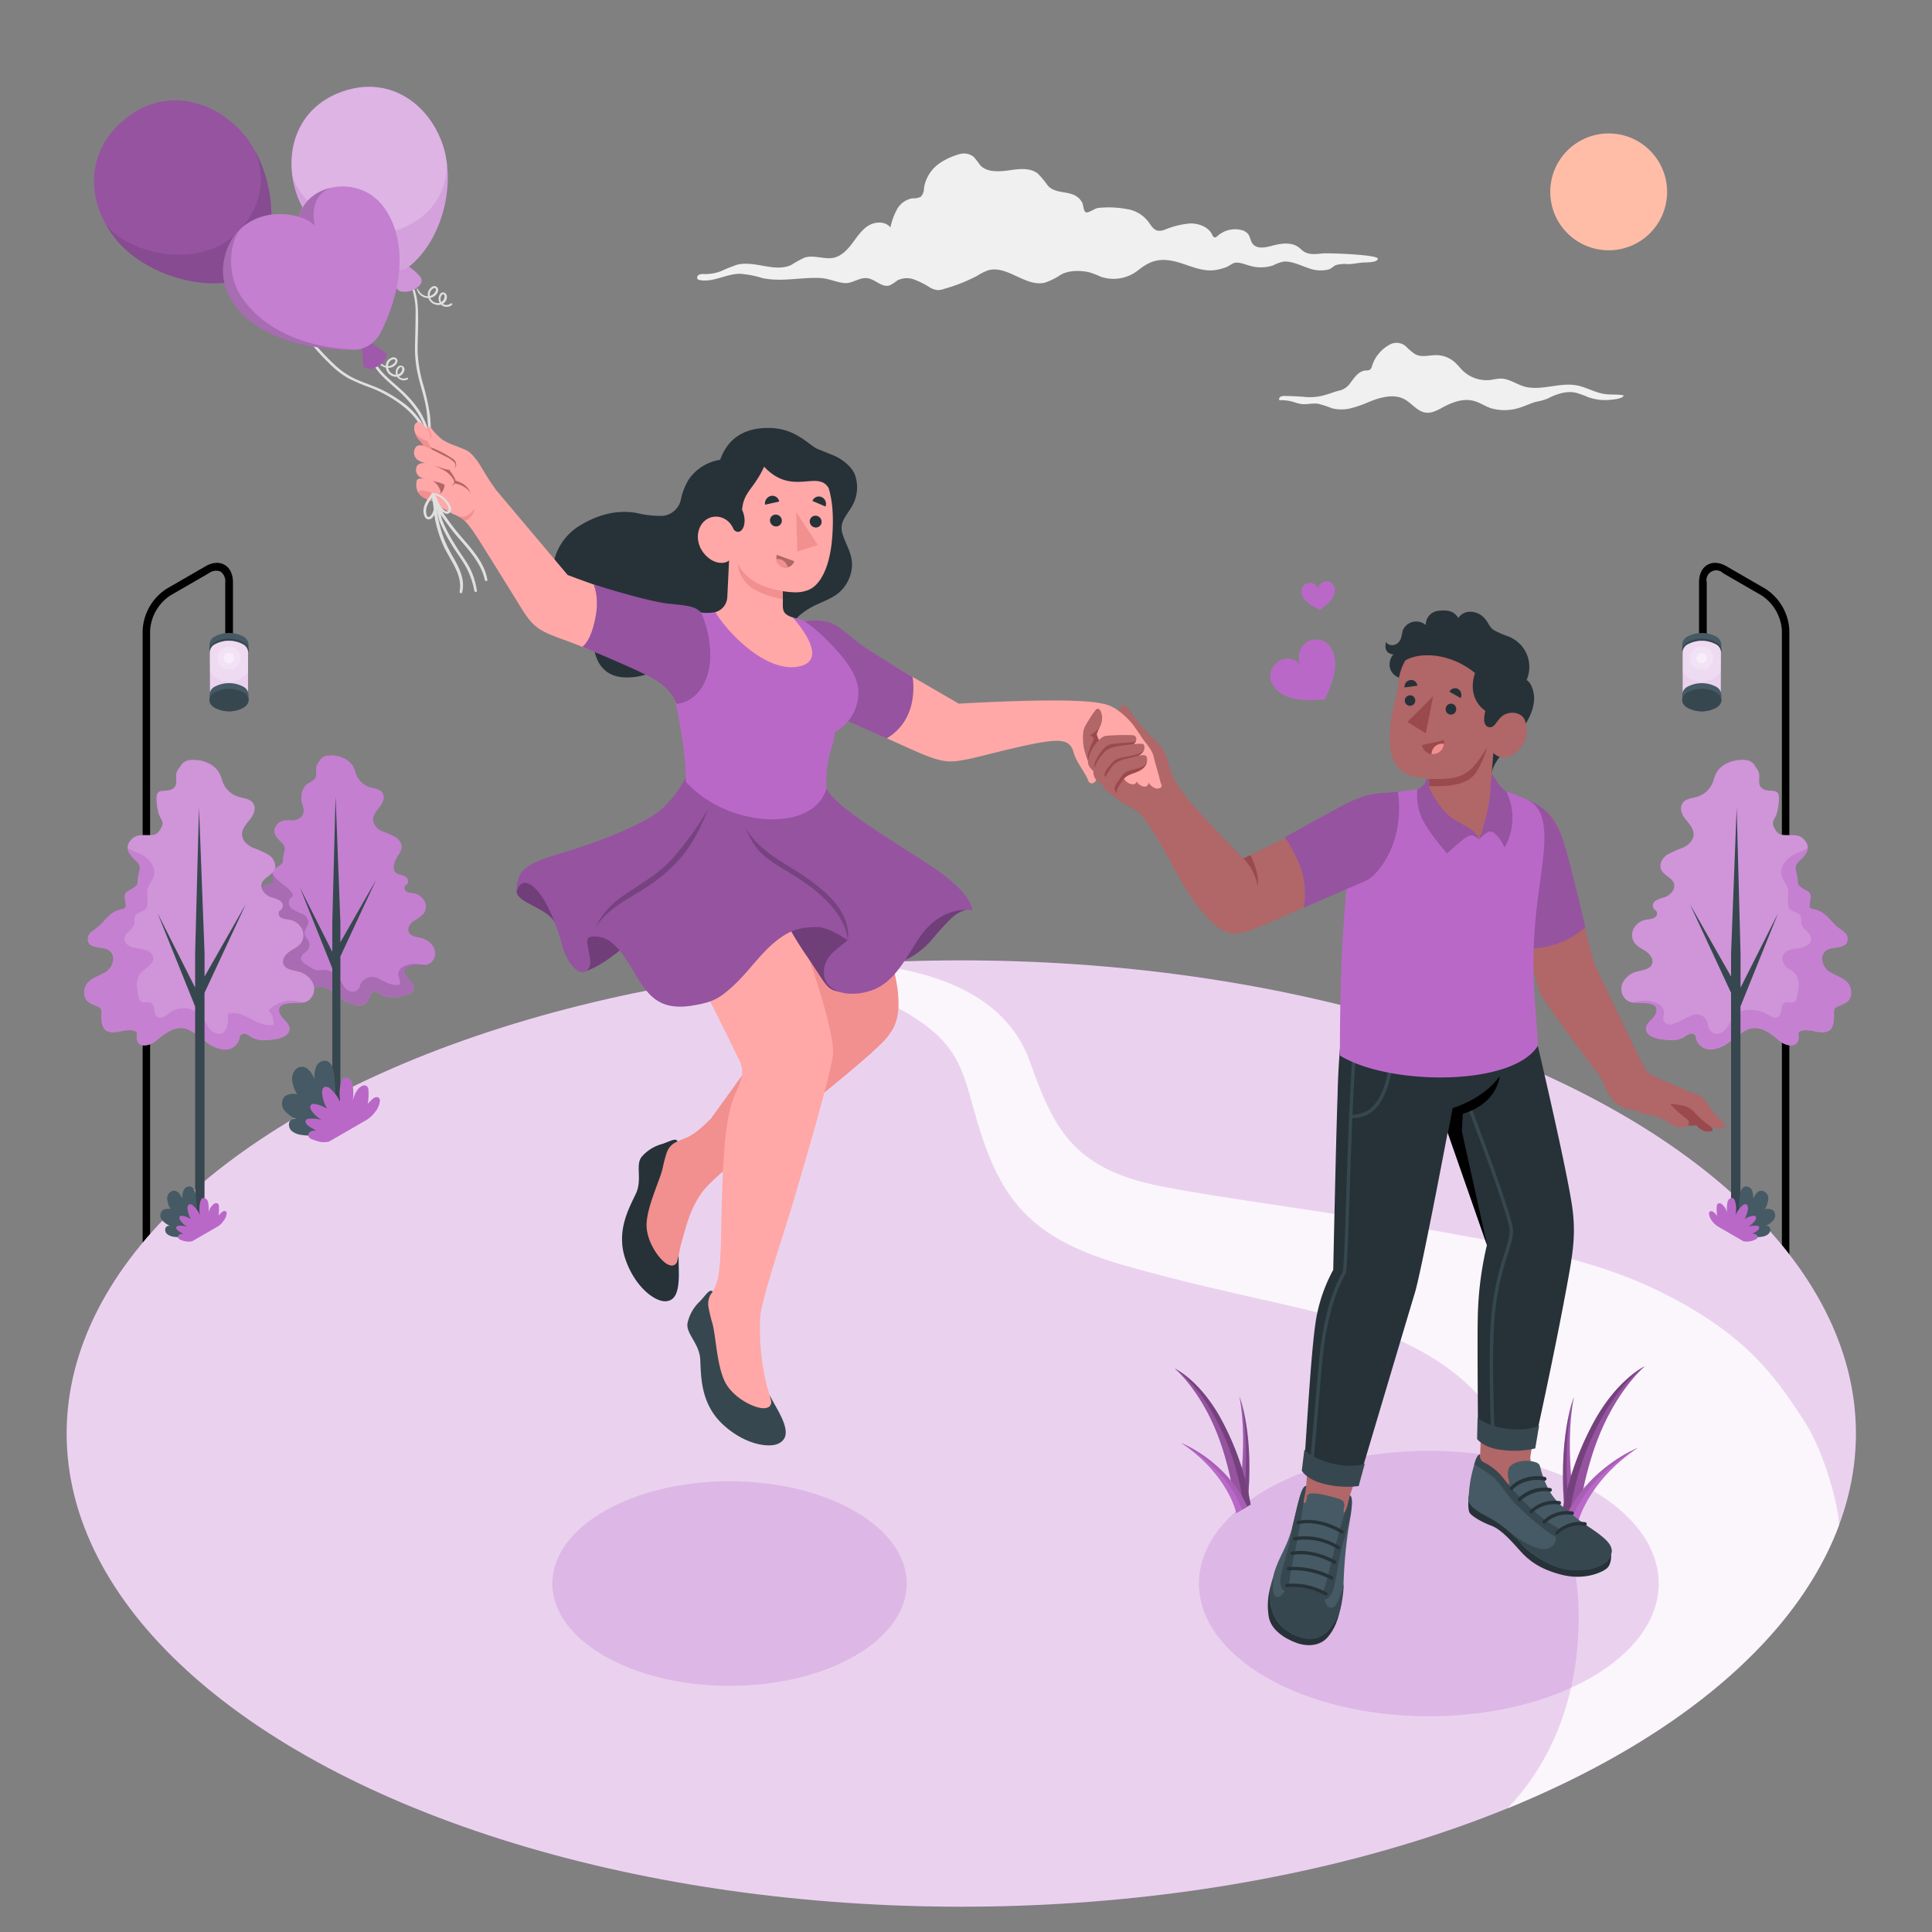 <svg xmlns="http://www.w3.org/2000/svg" viewBox="0 0 500 500"><rect x="0" y="0" width="500" height="500" fill="#808080" stroke="none"/><g id="freepik--Streetlights--inject-10"><g id="freepik--city-lights--inject-10"><path d="M462.15,328a1,1,0,0,1-1-1V163.12a11.74,11.74,0,0,0-5.21-9l-10-5.78a2.53,2.53,0,0,0-4.23,2.44V168.9a1,1,0,1,1-2,0V150.74c0-2.13.77-3.75,2.17-4.56s3.18-.66,5,.41l10,5.78a13.53,13.53,0,0,1,6.2,10.75V327A1,1,0,0,1,462.15,328Z"></path><path d="M444,164.67a7.9,7.9,0,0,0-7.15,0,2.53,2.53,0,0,0-1.48,2.07v1.45a2.53,2.53,0,0,0,1.48,2.07,7.9,7.9,0,0,0,7.15,0,2.53,2.53,0,0,0,1.48-2.07v-1.45A2.53,2.53,0,0,0,444,164.67Z" style="fill:#455a64"></path><path d="M444,166.13c2,1.14,2,3,0,4.13a7.9,7.9,0,0,1-7.15,0c-2-1.14-2-3,0-4.13A8,8,0,0,1,444,166.13Z" style="fill:#37474f"></path><path d="M445.33,180.15h-9.85V168.69a2.43,2.43,0,0,1,1.45-2,7.69,7.69,0,0,1,7,0,2.44,2.44,0,0,1,1.44,2h0Z" style="fill:#BA68C8"></path><path d="M445.33,180.15h-9.85V168.69a2.43,2.43,0,0,1,1.45-2,7.69,7.69,0,0,1,7,0,2.44,2.44,0,0,1,1.44,2h0Z" style="fill:#fff;opacity:0.7"></path><path d="M436.93,182.16c-1.93-1.11-1.93-2.91,0-4a7.73,7.73,0,0,1,6.95,0c1.93,1.11,1.93,2.91,0,4A7.67,7.67,0,0,1,436.93,182.16Z" style="fill:#BA68C8"></path><path d="M436.93,182.16c-1.93-1.11-1.93-2.91,0-4a7.73,7.73,0,0,1,6.95,0c1.93,1.11,1.93,2.91,0,4A7.67,7.67,0,0,1,436.93,182.16Z" style="fill:#fff;opacity:0.5"></path><path d="M443.36,170.34a3,3,0,1,0-2.95,3A2.95,2.95,0,0,0,443.36,170.34Z" style="fill:#fff;opacity:0.2"></path><path d="M445.33,173.87a6.06,6.06,0,0,1-9.85,0v-5.18a2.43,2.43,0,0,1,1.45-2,7.69,7.69,0,0,1,7,0,2.44,2.44,0,0,1,1.44,2Z" style="fill:#fff;opacity:0.2"></path><circle cx="440.41" cy="170.34" r="1.37" style="fill:#fff;opacity:0.4"></circle><path d="M444,177.66a7.9,7.9,0,0,0-7.15,0,2.53,2.53,0,0,0-1.48,2.06v1.46a2.52,2.52,0,0,0,1.48,2.06,7.9,7.9,0,0,0,7.15,0,2.52,2.52,0,0,0,1.48-2.06v-1.46A2.53,2.53,0,0,0,444,177.66Z" style="fill:#455a64"></path><path d="M444,179.12c2,1.14,2,3,0,4.12a7.9,7.9,0,0,1-7.15,0c-2-1.14-2-3,0-4.12A7.9,7.9,0,0,1,444,179.12Z" style="fill:#37474f"></path><path d="M37.85,328a1,1,0,0,0,1-1V163.12a11.74,11.74,0,0,1,5.21-9l10-5.78a3.09,3.09,0,0,1,3.05-.4,3.1,3.1,0,0,1,1.18,2.84V168.9a1,1,0,0,0,2,0V150.74c0-2.13-.77-3.75-2.17-4.56s-3.18-.66-5,.41l-10,5.78a13.53,13.53,0,0,0-6.2,10.75V327A1,1,0,0,0,37.85,328Z"></path><path d="M55.7,164.66a7.88,7.88,0,0,1,7.14,0,2.51,2.51,0,0,1,1.48,2.06v1.46a2.52,2.52,0,0,1-1.47,2.07,8,8,0,0,1-7.15,0,2.51,2.51,0,0,1-1.48-2.07v-1.46A2.51,2.51,0,0,1,55.7,164.66Z" style="fill:#455a64"></path><path d="M55.7,166.12c-2,1.14-2,3,0,4.13a7.9,7.9,0,0,0,7.15,0c2-1.14,2-3,0-4.13A7.88,7.88,0,0,0,55.7,166.12Z" style="fill:#37474f"></path><path d="M54.35,180.14h9.84V168.68a2.44,2.44,0,0,0-1.44-2,7.69,7.69,0,0,0-7,0,2.44,2.44,0,0,0-1.44,2h0Z" style="fill:#BA68C8"></path><path d="M54.35,180.14h9.84V168.68a2.44,2.44,0,0,0-1.44-2,7.69,7.69,0,0,0-7,0,2.44,2.44,0,0,0-1.44,2h0Z" style="fill:#fff;opacity:0.7"></path><path d="M62.75,182.15c1.92-1.11,1.92-2.91,0-4a7.69,7.69,0,0,0-7,0c-1.92,1.11-1.92,2.91,0,4A7.69,7.69,0,0,0,62.75,182.15Z" style="fill:#BA68C8"></path><path d="M62.75,182.15c1.92-1.11,1.92-2.91,0-4a7.69,7.69,0,0,0-7,0c-1.92,1.11-1.92,2.91,0,4A7.69,7.69,0,0,0,62.75,182.15Z" style="fill:#fff;opacity:0.5"></path><circle cx="59.27" cy="170.33" r="2.96" style="fill:#fff;opacity:0.2"></circle><path d="M54.35,173.86a6,6,0,0,0,9.84,0v-5.18a2.44,2.44,0,0,0-1.44-2,7.69,7.69,0,0,0-7,0,2.44,2.44,0,0,0-1.44,2Z" style="fill:#fff;opacity:0.2"></path><circle cx="59.27" cy="170.33" r="1.37" style="fill:#fff;opacity:0.4"></circle><path d="M55.7,177.65a7.88,7.88,0,0,1,7.14,0,2.5,2.5,0,0,1,1.48,2.06v1.46a2.5,2.5,0,0,1-1.47,2.06,7.9,7.9,0,0,1-7.15,0,2.5,2.5,0,0,1-1.48-2.06v-1.46A2.5,2.5,0,0,1,55.7,177.65Z" style="fill:#455a64"></path><path d="M55.7,179.11c-2,1.14-2,3,0,4.12a7.9,7.9,0,0,0,7.15,0c2-1.14,2-3,0-4.12A7.88,7.88,0,0,0,55.7,179.11Z" style="fill:#37474f"></path></g></g><g id="freepik--Floor--inject-10"><g id="freepik--floor--inject-10"><g id="freepik--floor--inject-10"><ellipse id="freepik--floor--inject-10" cx="248.78" cy="371" rx="231.53" ry="122.45" style="fill:#BA68C8"></ellipse><ellipse id="freepik--floor--inject-10" cx="248.78" cy="371" rx="231.53" ry="122.45" style="fill:#fff;opacity:0.7"></ellipse></g><path d="M431.47,335.2c-15.86-8.22-33.54-12-58.42-16.4-33-5.9-56.36-8.56-72.47-11.76-22.21-4.4-27.65-14.09-34-32.16-5.45-15.55-21.37-23.54-44.07-25.54q-12.17.74-24.16,2.14c18.2,2.71,30.31,6,40.79,13.58,11.14,8.09,10.57,16.16,15.28,29.9,5.89,17.22,14.36,26.21,36.6,32.53,30.19,8.58,50,10.8,66.35,17.32,25.9,10.32,29.91,23.2,37.26,32.41,9.6,12,13.94,27,13.95,41,0,23.67-8.77,39.67-18.42,49.78q11.63-4.75,22.33-10.39c33.75-17.86,54.9-39.85,63.45-62.89,0-4.35-3.66-18.62-8.74-26.52C459.17,355.68,451.82,345.73,431.47,335.2Z" style="fill:#fff;opacity:0.8"></path></g></g><g id="freepik--Sun--inject-10"><circle id="freepik--sun--inject-10" cx="416.33" cy="49.66" r="15.12" transform="translate(86.82 308.93) rotate(-45)" style="fill:#ffbda7"></circle></g><g id="freepik--Clouds--inject-10"><path id="freepik--Cloud--inject-10" d="M254.41,43.39c1.79,1.18,4.34,1,6.56.72,2.59-.39,5.53-.82,7.6.8A21.86,21.86,0,0,1,271.14,48c2.42,2.76,6.92.69,8.95,4.48.29.54.31,2.31,1,2.48s2.21-1,3-1.13a25.16,25.16,0,0,1,7.4.26,8.54,8.54,0,0,1,5.71,3.31c.66.91,1.25,2,2.37,2.29a3.71,3.71,0,0,0,1.91-.26,22.19,22.19,0,0,1,6.57-1.61c2.27,0,4.73.93,5.67,2.93.13.28.27.61.59.68s.59-.18.82-.39a6.8,6.8,0,0,1,6-1.54,3.29,3.29,0,0,1,1.82,1c.63.76.65,1.88,1.28,2.65,1.1,1.34,3.26.92,5,.45,2.25-.62,4.89-1,6.77.33.5.37.92.84,1.45,1.18,1.43.92,3.31.63,5,.46,1.13-.1,14.31.3,14.13,1.41s-3.5.89-4.23,1c-1.11.1-2.18.34-3.3.38a9.14,9.14,0,0,0-3.34.25c-.67.3-1.11.89-1.87,1.13a8.68,8.68,0,0,1-5.28-.38c-2-.65-4.08-1.76-6.22-1.67a9.49,9.49,0,0,0-2.86,1,10.16,10.16,0,0,1-5.93.11c-1.13-.27-2.88-1.08-4.1-.76-.69.18-1.43.87-2.14,1.12a14.34,14.34,0,0,1-2.88.74c-3.52.5-7-1.41-10.31-2.23-4.24-1-6.6-.1-9.74,2.4a10.2,10.2,0,0,1-9.56,1.52A24.82,24.82,0,0,0,282,70.49c-2.29-.55-5.31-.57-7.4.57a17.75,17.75,0,0,1-4.2,2.1c-5,1.17-9.81-4.67-14.73-3.18a13.79,13.79,0,0,0-2.79,1.41,43.68,43.68,0,0,1-8.51,3.36,5.26,5.26,0,0,1-1.65.33,4.83,4.83,0,0,1-2.18-.76,22.41,22.41,0,0,0-4-2,5.43,5.43,0,0,0-4.33.27,10.23,10.23,0,0,1-2,1.28c-2,.61-3.72-1.63-5.77-1.88s-3.78,1.41-5.81,1.27-4.18-1.22-6.42-1.32c-5-.22-10.05,1.11-15,0a25.51,25.51,0,0,0-5.7-1.09c-3.56,0-7,2.34-10.49,1.61a.83.83,0,0,1-.38-.14c-.39-.27-.22-.94.19-1.18a2.48,2.48,0,0,1,1.38-.21,11.69,11.69,0,0,0,4.31-.72,44.71,44.71,0,0,1,4.27-1.71c4.58-1.13,9.7,2.08,14,.06a32.7,32.7,0,0,1,3.37-1.87c2.45-.82,5.17.55,7.69,0,2-.48,3.52-2.13,4.76-3.78s2.41-3.47,4.18-4.54,4.38-1.13,5.65.5a16.82,16.82,0,0,1,1.74-4.75,5.64,5.64,0,0,1,4-2.8,3.91,3.91,0,0,0,2.14-.42,3.1,3.1,0,0,0,.8-2.16,9.57,9.57,0,0,1,4.27-6.64,17.64,17.64,0,0,1,5-2.23,4.09,4.09,0,0,1,3.58.7,23.07,23.07,0,0,1,1.65,2.12A4.84,4.84,0,0,0,254.41,43.39Z" style="fill:#f0f0f0"></path><path id="freepik--cloud--inject-10" d="M366.17,91.62l.3.15c1.63.75,3.52.12,5.31.14a7.3,7.3,0,0,1,4.7,1.82c.77.68,1.38,1.52,2.12,2.23a8.93,8.93,0,0,0,7.25,2.36,19.12,19.12,0,0,1,2.49-.35c2.1,0,3.93,1.36,5.94,2,4.41,1.35,9.21-1.08,13.75-.24,2.54.47,4.83,1.94,7.39,2.26,1.57.21,3.2,0,4.76.34,0,.92-3.37,1.15-4.11,1.19a13,13,0,0,1-5.06-.74,28.18,28.18,0,0,0-3.07-1.12c-2.58-.61-5.18.36-7.46,1.51a15.26,15.26,0,0,1-3,.82c-1.33.38-2.59,1-3.93,1.44a12.62,12.62,0,0,1-7.78.19c-1.51-.53-2.86-1.48-4.41-1.88-2.6-.68-5.35.29-7.72,1.55-1.46.78-3,1.71-4.65,1.5-2.31-.3-3.75-2.68-5.87-3.64-2.8-1.27-6.24-.2-8.89.89a29.78,29.78,0,0,1-4.65,1.62,10.07,10.07,0,0,1-4.88,0,27.07,27.07,0,0,0-3.57-1.17c-1.46-.21-2.95.26-4.41.06a9.94,9.94,0,0,1-1.52-.38,10.85,10.85,0,0,0-3.79-.59.44.44,0,0,1-.32-.06.33.33,0,0,1-.07-.3.91.91,0,0,1,.61-.65,2.61,2.61,0,0,1,.93-.09c1.91,0,3.83.13,5.74.3a14.39,14.39,0,0,0,5.07-.69c1.21-.34,2.34-.84,3.56-1.08a4.81,4.81,0,0,0,2.65-2.07c1-1.29,2.07-2.94,3.86-3.06a2.37,2.37,0,0,0,1-.15c.46-.24.6-.82.74-1.33a9.53,9.53,0,0,1,4.39-5.16,3.63,3.63,0,0,1,4.37.49A14.63,14.63,0,0,0,366.17,91.62Z" style="fill:#f0f0f0"></path></g><g id="freepik--Trees--inject-10"><g id="freepik--Tree--inject-10"><g id="freepik--tree--inject-10"><path d="M82.43,255.42a4.12,4.12,0,0,1,2.27.4,23.08,23.08,0,0,1,3.69,2.62,7.49,7.49,0,0,0,4.1,1.77,3.3,3.3,0,0,0,3.42-2.38,2.37,2.37,0,0,1,.19-.75,1.11,1.11,0,0,1,1.29-.34,7.79,7.79,0,0,1,1.25.72c1.53.9,3.44.7,5.2.44,1.46-.21,3.31-.85,3.3-2.33,0-1-.84-1.68-1.5-2.38s-1.21-1.82-.6-2.57a1.82,1.82,0,0,1,.85-.52c1.82-.59,4.06.2,5.6-.94a3.23,3.23,0,0,0,.82-3.87,5,5,0,0,0-3.3-2.51c-1.23-.31-2.79-.46-3.24-1.64-.4-1,.4-2.15,1.31-2.79a9.55,9.55,0,0,0,2.64-2,3.17,3.17,0,0,0,.09-3.27,4,4,0,0,0-2.76-1.9,5.86,5.86,0,0,1-1.67-.36,1.12,1.12,0,0,1-.62-1.41c.17-.3.52-.46.72-.74a1.34,1.34,0,0,0-.5-1.74,6.63,6.63,0,0,0-1.86-.71c-1.33-.44-1.42-1.69-1-3s1.12-1.89,1.69-3.23c.5-1.18-.3-2.57-1.36-3.29a24.18,24.18,0,0,0-3.52-1.57,3.74,3.74,0,0,1-2.39-2.81c-.09-1.31.89-2.42,1.7-3.47s1.49-2.5.78-3.62-2.17-1.13-3.38-1.52a5.47,5.47,0,0,1-3.33-3c-.32-.75-.48-1.56-.86-2.27-1.2-2.21-4.21-3.18-6.55-2.91A2.63,2.63,0,0,0,82.65,197a3.53,3.53,0,0,0-.82,1.53c-.15.92.26,2-.25,2.82s-1.7,1.16-2.42,1.84A4.37,4.37,0,0,0,78,206.28a5.1,5.1,0,0,0,.09,1.41,12.89,12.89,0,0,1,.53,2,2.52,2.52,0,0,1-1.15,2.11,3.35,3.35,0,0,1-2.25.47c-1.31,0-2.4-.07-3.35.92-1.69,1.74-.69,3.31.81,4.66,1.7,1.52.8,2.19.58,4.17-.11.95.11,1.24-.75,1.88-1.6,1.19-2.5.79-2,3.13.41,2.13-.22,1.4-2.08,2.2-1.64.7-2.72,2.47-4,3.58-.86.7-2.16,1.25-2.24,2.5-.15,2.38,2.81,1.86,4.22,2.43,2.3.93,1.61,3.94-.18,5.07s-4.68,1.64-4.83,4.37c-.12,2.09,1.07,2.55,2.69,3.25,1.3.56,1.13.72,1.13,2.27,0,3.12,1.05,4,4.12,3.5a7.71,7.71,0,0,1,3-.25c1.18.36.78.65.81,1.63.09,2.52,3,1.81,4.26.73C78.69,257.05,80.49,255.61,82.43,255.42Z" style="fill:#BA68C8"></path><path d="M82.43,255.42a4.12,4.12,0,0,1,2.27.4,23.08,23.08,0,0,1,3.69,2.62,7.49,7.49,0,0,0,4.1,1.77,3.3,3.3,0,0,0,3.42-2.38,2.37,2.37,0,0,1,.19-.75,1.11,1.11,0,0,1,1.29-.34,7.79,7.79,0,0,1,1.25.72c1.53.9,3.44.7,5.2.44,1.46-.21,3.31-.85,3.3-2.33,0-1-.84-1.68-1.5-2.38s-1.21-1.82-.6-2.57a1.82,1.82,0,0,1,.85-.52c1.82-.59,4.06.2,5.6-.94a3.23,3.23,0,0,0,.82-3.87,5,5,0,0,0-3.3-2.51c-1.23-.31-2.79-.46-3.24-1.64-.4-1,.4-2.15,1.31-2.79a9.55,9.55,0,0,0,2.64-2,3.17,3.17,0,0,0,.09-3.27,4,4,0,0,0-2.76-1.9,5.86,5.86,0,0,1-1.67-.36,1.12,1.12,0,0,1-.62-1.41c.17-.3.52-.46.72-.74a1.34,1.34,0,0,0-.5-1.74,6.63,6.63,0,0,0-1.86-.71c-1.33-.44-1.42-1.69-1-3s1.12-1.89,1.69-3.23c.5-1.18-.3-2.57-1.36-3.29a24.18,24.18,0,0,0-3.52-1.57,3.74,3.74,0,0,1-2.39-2.81c-.09-1.31.89-2.42,1.7-3.47s1.49-2.5.78-3.62-2.17-1.13-3.38-1.52a5.47,5.47,0,0,1-3.33-3c-.32-.75-.48-1.56-.86-2.27-1.2-2.21-4.21-3.18-6.55-2.91A2.63,2.63,0,0,0,82.65,197a3.53,3.53,0,0,0-.82,1.53c-.15.92.26,2-.25,2.82s-1.7,1.16-2.42,1.84A4.37,4.37,0,0,0,78,206.28a5.1,5.1,0,0,0,.09,1.41,12.89,12.89,0,0,1,.53,2,2.52,2.52,0,0,1-1.15,2.11,3.35,3.35,0,0,1-2.25.47c-1.31,0-2.4-.07-3.35.92-1.69,1.74-.69,3.31.81,4.66,1.7,1.52.8,2.19.58,4.17-.11.95.11,1.24-.75,1.88-1.6,1.19-2.5.79-2,3.13.41,2.13-.22,1.4-2.08,2.2-1.64.7-2.72,2.47-4,3.58-.86.7-2.16,1.25-2.24,2.5-.15,2.38,2.81,1.86,4.22,2.43,2.3.93,1.61,3.94-.18,5.07s-4.68,1.64-4.83,4.37c-.12,2.09,1.07,2.55,2.69,3.25,1.3.56,1.13.72,1.13,2.27,0,3.12,1.05,4,4.12,3.5a7.71,7.71,0,0,1,3-.25c1.18.36.78.65.81,1.63.09,2.52,3,1.81,4.26.73C78.69,257.05,80.49,255.61,82.43,255.42Z" style="fill:#fff;opacity:0.15"></path><path d="M107,254.89a3.4,3.4,0,0,0-.6-.89c-.24-.28-.52-.54-.76-.81a3.25,3.25,0,0,1-.78-1.26,1.38,1.38,0,0,1,.18-1.31,1.66,1.66,0,0,1,.38-.32,3.9,3.9,0,0,1,.47-.2c.21-.06.42-.11.64-.15l.2,0c.16,0,.33,0,.5-.06h.17l1.63,0,.29,0a1.87,1.87,0,0,0,.34,0l.34,0,.28-.05h0a16.58,16.58,0,0,0-2.48-.39,7,7,0,0,0-3.51.76,2.22,2.22,0,0,0-1.06,2.74,4.83,4.83,0,0,1,.29,1.84c-1.91.52-3.81-.65-5.69-1.58A3.3,3.3,0,0,0,93.19,255a2.07,2.07,0,0,1-1.51,1.66,2.66,2.66,0,0,1-2.53-1.22c-.6-.79-1-1.73-1.57-2.52A5.25,5.25,0,0,0,83.76,251a14.68,14.68,0,0,1-1.84.12,11.22,11.22,0,0,1-2.47-1.34c-.77-.42-1.67-1.07-1.53-1.95s1-1.19,1.6-1.81a2.28,2.28,0,0,0,.37-2.41c-.31-.7-1-1.26-1.07-2-.11-1,.9-1.87,1-2.9a2.62,2.62,0,0,0-1.7-2.23,11.85,11.85,0,0,1-2.63-1.34,1.86,1.86,0,0,1-.41-2.6c.24-.24.59-.4.68-.72a1,1,0,0,0-.21-.76,12.16,12.16,0,0,0-2.75-2.5c-1-.79-2.79-2.38-2.11-3.45-.32.34-.42.83-.2,1.94.41,2.13-.22,1.4-2.08,2.2-1.64.7-2.72,2.47-4,3.58h0l-.7.51c-.73.51-1.48,1-1.54,2a2,2,0,0,0,.08.76,1.39,1.39,0,0,0,.32.54,1.5,1.5,0,0,0,.23.2,2.35,2.35,0,0,0,.57.29c.94.34,2.22.32,3,.64a2.55,2.55,0,0,1,.72.43,2.23,2.23,0,0,1,.74,1.65,3.62,3.62,0,0,1-1.64,3q-.36.22-.75.42c-.52.26-1.06.5-1.58.77a7.89,7.89,0,0,0-1.09.66,3.14,3.14,0,0,0-1.41,2.52A2.61,2.61,0,0,0,63.12,250l.85.38c.81.35,1,.55,1.12,1,0,.19,0,.43,0,.73s0,.33,0,.52a7.56,7.56,0,0,0,.21,1.94,2.07,2.07,0,0,0,1.26,1.5,3.83,3.83,0,0,0,1.59.18c.33,0,.68-.06,1.06-.12a14.05,14.05,0,0,1,2.27-.34,2.58,2.58,0,0,1,.7.09,1.49,1.49,0,0,1,.77.41h0c.17.26,0,.61,0,1.22a1.79,1.79,0,0,0,.53,1.33,1.38,1.38,0,0,0,.25.17,1.86,1.86,0,0,0,.92.21,1.94,1.94,0,0,0,.34,0,4.25,4.25,0,0,0,1.69-.58,3.13,3.13,0,0,0,.53-.38c.26-.22.54-.46.82-.68a12.67,12.67,0,0,1,2.24-1.53,5.83,5.83,0,0,1,2.11-.66,4.2,4.2,0,0,1,1.12,0,4.8,4.8,0,0,1,1.15.37c.34.17.66.36,1,.56s.62.43.92.66c.61.46,1.19.95,1.79,1.4a10.13,10.13,0,0,0,2.46,1.43,5.16,5.16,0,0,0,1.64.34,3.6,3.6,0,0,0,3-1.37,2.42,2.42,0,0,0,.44-1l.06-.39a1.11,1.11,0,0,1,.13-.36.67.67,0,0,1,.25-.25,1.13,1.13,0,0,1,.68-.16,1.91,1.91,0,0,1,.36.07,7.79,7.79,0,0,1,1.25.72,4.87,4.87,0,0,0,1.85.61l.66.05h.68a16.9,16.9,0,0,0,2-.21,4.61,4.61,0,0,0,3-1.37,1.6,1.6,0,0,0,.31-1A1.72,1.72,0,0,0,107,254.89Z" style="opacity:0.15"></path><path d="M77.63,229.72,86,246.36V238.7l.85-32.61,1.24,32.61v5.16l9.23-16.13-9.23,19.8v44.23a.52.52,0,0,1-.3.43,1.7,1.7,0,0,1-1.49,0,.52.52,0,0,1-.3-.43V250.61Z" style="fill:#37474f"></path></g><g id="freepik--Bush--inject-10"><path id="freepik--bush--inject-10" d="M78,293.71c4.1.65,7.78-.48,8.41-4.93a39.42,39.42,0,0,0,0-11c-.18-1.31-.65-2.87-1.94-3.22A2.45,2.45,0,0,0,81.84,276a7,7,0,0,0-.45,3.23c-.65-1.44-1.62-3.1-3.2-3.14s-2.56,1.5-2.61,3a8.5,8.5,0,0,0,1.33,4.12,4,4,0,0,0-3.2.5,2.81,2.81,0,0,0-.11,3.64,8.09,8.09,0,0,0,3.22,2.31,1.46,1.46,0,0,0-2,.95,2.21,2.21,0,0,0,.84,2.21A4.85,4.85,0,0,0,78,293.71Z" style="fill:#455a64"></path><g id="freepik--bush--inject-10"><path id="freepik--bush--inject-10" d="M85.13,295.46s8-4.6,9.81-5.67a7.61,7.61,0,0,0,2.13-2,5.53,5.53,0,0,0,1.2-2.54,1.27,1.27,0,0,0-.1-1c-.36-.52-1.19-.34-1.66.08s-.84.79-1.34,1.32a14.44,14.44,0,0,0,.19-3.41,1.51,1.51,0,0,0-.41-1.13,1.26,1.26,0,0,0-1.37,0c-1.29.69-1.84,2.22-2.28,3.61a11.68,11.68,0,0,0-.13-4.33c-.34-1.55-2.11-2.15-2.72-.67a8.91,8.91,0,0,0-.52,2.47,10.41,10.41,0,0,0,.22,3.25,10.3,10.3,0,0,0-2.61-3.62,1.6,1.6,0,0,0-1.51-.53c-.62.24-.73,1.07-.66,1.73A9.41,9.41,0,0,0,84.7,287a8.1,8.1,0,0,0-3.31-1.29,1,1,0,0,0-1,.34,1.36,1.36,0,0,0,.23,1.36,8.3,8.3,0,0,0,2.64,2.45,8.72,8.72,0,0,0-3.21-.34,1.14,1.14,0,0,0-.86.36c-.28.41,0,1,.4,1.31a10.21,10.21,0,0,0,2.3,1.37,3.37,3.37,0,0,0-1.42.23,1.15,1.15,0,0,0-.68,1.17,1.48,1.48,0,0,0,1,.91C82.69,295.55,83.23,295.77,85.13,295.46Z" style="fill:#BA68C8"></path></g></g></g><g id="freepik--tree--inject-10"><g id="freepik--tree--inject-10"><path d="M46.33,266.08a4.88,4.88,0,0,1,2.63.47,27.63,27.63,0,0,1,4.28,3A8.57,8.57,0,0,0,58,271.63a3.81,3.81,0,0,0,3.95-2.75,2.6,2.6,0,0,1,.23-.88,1.28,1.28,0,0,1,1.49-.38,7.37,7.37,0,0,1,1.44.83c1.78,1.05,4,.81,6,.51,1.69-.24,3.83-1,3.82-2.7,0-1.12-1-1.94-1.74-2.75s-1.39-2.11-.69-3a2,2,0,0,1,1-.6c2.11-.69,4.7.23,6.49-1.1a3.73,3.73,0,0,0,.94-4.48,5.7,5.7,0,0,0-3.81-2.9c-1.42-.36-3.23-.53-3.76-1.9-.46-1.2.47-2.49,1.52-3.23s2.32-1.26,3.06-2.31a3.68,3.68,0,0,0,.1-3.79A4.62,4.62,0,0,0,74.85,238a7,7,0,0,1-1.94-.42,1.3,1.3,0,0,1-.72-1.64c.2-.34.6-.53.83-.85a1.54,1.54,0,0,0-.57-2,7.44,7.44,0,0,0-2.16-.83c-1.54-.51-3-2-2.57-3.55s2.68-2.15,3.33-3.7c.58-1.37-.34-3-1.57-3.81a29.17,29.17,0,0,0-4.07-1.82c-1.35-.64-2.66-1.76-2.77-3.25s1-2.81,2-4,1.72-2.9.91-4.19-2.52-1.32-3.92-1.76a6.34,6.34,0,0,1-3.86-3.48c-.37-.86-.55-1.8-1-2.63-1.39-2.56-4.88-3.68-7.58-3.37a3.06,3.06,0,0,0-2.57,1.75,4.1,4.1,0,0,0-1,1.77c-.2,1.24.45,2.82-.71,3.76-1.78,1.44-4.5-.49-4.4,2.72a13.56,13.56,0,0,0,.6,4c.48,1.35,1.45,1.93.65,3.44-1.05,2-1.73,2-3.82,2-1.51,0-2.77-.09-3.88,1.06-1.95,2-.8,3.84.94,5.4,2,1.77.92,2.54.67,4.83-.13,1.1.12,1.44-.86,2.17-1.87,1.39-2.91.92-2.38,3.63.47,2.47-.26,1.63-2.41,2.55-1.9.82-3.15,2.86-4.69,4.14-1,.82-2.5,1.46-2.6,2.9-.17,2.76,3.26,2.15,4.89,2.81,2.66,1.08,1.87,4.57-.21,5.88s-5.42,1.9-5.59,5.06c-.14,2.42,1.24,3,3.12,3.77,1.5.64,1.31.83,1.3,2.62,0,3.62,1.22,4.64,4.78,4a8.94,8.94,0,0,1,3.44-.28c1.36.41.9.74.94,1.88.09,2.92,3.49,2.1,4.93.85C42,268,44.09,266.3,46.33,266.08Z" style="fill:#BA68C8"></path><path d="M46.33,266.08a4.88,4.88,0,0,1,2.63.47,27.63,27.63,0,0,1,4.28,3A8.57,8.57,0,0,0,58,271.63a3.81,3.81,0,0,0,3.95-2.75,2.6,2.6,0,0,1,.23-.88,1.28,1.28,0,0,1,1.49-.38,7.37,7.37,0,0,1,1.44.83c1.78,1.05,4,.81,6,.51,1.69-.24,3.83-1,3.82-2.7,0-1.12-1-1.94-1.74-2.75s-1.39-2.11-.69-3a2,2,0,0,1,1-.6c2.11-.69,4.7.23,6.49-1.1a3.73,3.73,0,0,0,.94-4.48,5.7,5.7,0,0,0-3.81-2.9c-1.42-.36-3.23-.53-3.76-1.9-.46-1.2.47-2.49,1.52-3.23s2.32-1.26,3.06-2.31a3.68,3.68,0,0,0,.1-3.79A4.62,4.62,0,0,0,74.85,238a7,7,0,0,1-1.94-.42,1.3,1.3,0,0,1-.72-1.64c.2-.34.6-.53.83-.85a1.54,1.54,0,0,0-.57-2,7.44,7.44,0,0,0-2.16-.83c-1.54-.51-3-2-2.57-3.55s2.68-2.15,3.33-3.7c.58-1.37-.34-3-1.57-3.81a29.17,29.17,0,0,0-4.07-1.82c-1.35-.64-2.66-1.76-2.77-3.25s1-2.81,2-4,1.72-2.9.91-4.19-2.52-1.32-3.92-1.76a6.34,6.34,0,0,1-3.86-3.48c-.37-.86-.55-1.8-1-2.63-1.39-2.56-4.88-3.68-7.58-3.37a3.06,3.06,0,0,0-2.57,1.75,4.1,4.1,0,0,0-1,1.77c-.2,1.24.45,2.82-.71,3.76-1.78,1.44-4.5-.49-4.4,2.72a13.56,13.56,0,0,0,.6,4c.48,1.35,1.45,1.93.65,3.44-1.05,2-1.73,2-3.82,2-1.51,0-2.77-.09-3.88,1.06-1.95,2-.8,3.84.94,5.4,2,1.77.92,2.54.67,4.83-.13,1.1.12,1.44-.86,2.17-1.87,1.39-2.91.92-2.38,3.63.47,2.47-.26,1.63-2.41,2.55-1.9.82-3.15,2.86-4.69,4.14-1,.82-2.5,1.46-2.6,2.9-.17,2.76,3.26,2.15,4.89,2.81,2.66,1.08,1.87,4.57-.21,5.88s-5.42,1.9-5.59,5.06c-.14,2.42,1.24,3,3.12,3.77,1.5.64,1.31.83,1.3,2.62,0,3.62,1.22,4.64,4.78,4a8.94,8.94,0,0,1,3.44-.28c1.36.41.9.74.94,1.88.09,2.92,3.49,2.1,4.93.85C42,268,44.09,266.3,46.33,266.08Z" style="fill:#fff;opacity:0.3"></path><path d="M73.5,259.93c1.62-.53,3.53-.12,5.13-.49a19.37,19.37,0,0,0-2.88-.46,8.16,8.16,0,0,0-6.2,2.47,5.58,5.58,0,0,1,1.24,3.72c-4,1.1-8-4.31-11.85-2.67.24,2,0,4.58-1.89,5a3.09,3.09,0,0,1-2.93-1.41c-.7-.91-1.12-2-1.82-2.92A6.18,6.18,0,0,0,44.09,262c-1,.75-2.34,1.9-3.39,1.14s-.43-3-1.67-3.62c-.82-.41-2,.24-2.66-.37a1.9,1.9,0,0,1-.47-1c-.48-2.07-.91-4.45.39-6.12,1.15-1.5,3.6-2.41,3.34-4.28-.23-1.6-2.26-2.08-3.86-2.27s-3.63-.94-3.55-2.55,2.22-2.34,2.54-3.89c.13-.67-.09-1.4.21-2,.46-.91,1.76-.94,2.52-1.62,1.37-1.21.31-3.48.7-5.26.27-1.27,1.3-2.26,1.63-3.51.68-2.5-1.59-4.87-4-5.89a14.5,14.5,0,0,1-2.71-1.25l-.08-.06a4.93,4.93,0,0,0,2,3.12c2,1.77.92,2.54.67,4.83-.13,1.1.12,1.44-.86,2.17-1.87,1.39-2.91.92-2.38,3.63.47,2.47-.26,1.63-2.41,2.55-1.9.82-3.15,2.86-4.69,4.14-1,.82-2.5,1.46-2.6,2.9-.17,2.76,3.26,2.15,4.89,2.81,2.66,1.08,1.87,4.57-.21,5.88s-5.42,1.9-5.59,5.06c-.14,2.42,1.24,3,3.12,3.77,1.5.64,1.31.83,1.3,2.62,0,3.62,1.22,4.64,4.78,4a8.94,8.94,0,0,1,3.44-.28c1.36.41.9.74.94,1.88.09,2.92,3.49,2.1,4.93.85,1.65-1.44,3.74-3.11,6-3.33a4.88,4.88,0,0,1,2.63.47,27.63,27.63,0,0,1,4.28,3A8.57,8.57,0,0,0,58,271.63a3.81,3.81,0,0,0,3.95-2.75,2.6,2.6,0,0,1,.23-.88,1.28,1.28,0,0,1,1.49-.38,7.37,7.37,0,0,1,1.44.83c1.78,1.05,4,.81,6,.51,1.69-.24,3.83-1,3.82-2.7,0-1.12-1-1.94-1.74-2.75s-1.39-2.11-.69-3A2,2,0,0,1,73.5,259.93Z" style="fill:#BA68C8;opacity:0.45"></path><path d="M40.78,236.33,50.5,255.6v-8.87l1-37.77,1.44,37.77v6L63.61,234,52.93,256.94v58.54a.61.61,0,0,1-.36.5,1.91,1.91,0,0,1-1.71,0,.61.61,0,0,1-.36-.5v-55Z" style="fill:#37474f"></path></g><g id="freepik--bush--inject-10"><path id="freepik--bush--inject-10" d="M44.91,320.06c2.78.44,5.27-.33,5.7-3.34a26.63,26.63,0,0,0,0-7.46c-.13-.89-.45-1.95-1.32-2.18a1.67,1.67,0,0,0-1.79,1,4.88,4.88,0,0,0-.3,2.19c-.44-1-1.1-2.1-2.17-2.13a2,2,0,0,0-1.77,2,5.73,5.73,0,0,0,.91,2.79,2.7,2.7,0,0,0-2.17.33,1.9,1.9,0,0,0-.08,2.47,5.46,5.46,0,0,0,2.18,1.56,1,1,0,0,0-1.32.65,1.5,1.5,0,0,0,.56,1.5A3.35,3.35,0,0,0,44.91,320.06Z" style="fill:#455a64"></path><g id="freepik--bush--inject-10"><path id="freepik--bush--inject-10" d="M49.73,321.24s5.41-3.11,6.65-3.84A5,5,0,0,0,57.82,316a3.7,3.7,0,0,0,.81-1.72.9.9,0,0,0-.06-.65c-.24-.35-.81-.23-1.13.05a12.72,12.72,0,0,0-.9.9,9.93,9.93,0,0,0,.12-2.31,1,1,0,0,0-.28-.77.87.87,0,0,0-.92,0A3.92,3.92,0,0,0,53.91,314a7.81,7.81,0,0,0-.08-2.93c-.24-1.05-1.44-1.46-1.85-.46a6.29,6.29,0,0,0-.35,1.67,6.82,6.82,0,0,0,.15,2.21A6.94,6.94,0,0,0,50,312.05a1.05,1.05,0,0,0-1-.36c-.42.16-.5.72-.45,1.17a6.23,6.23,0,0,0,.9,2.67,5.49,5.49,0,0,0-2.24-.87.68.68,0,0,0-.71.23.91.91,0,0,0,.15.92,5.71,5.71,0,0,0,1.79,1.66,5.89,5.89,0,0,0-2.17-.23.78.78,0,0,0-.59.25c-.19.27,0,.65.28.88a6.38,6.38,0,0,0,1.55.93,2.07,2.07,0,0,0-1,.16.78.78,0,0,0-.46.79,1,1,0,0,0,.71.61A4.6,4.6,0,0,0,49.73,321.24Z" style="fill:#BA68C8"></path></g></g></g><g id="freepik--tree--inject-10"><g id="freepik--tree--inject-10"><path d="M454.61,266.08a4.86,4.86,0,0,0-2.62.47,27.63,27.63,0,0,0-4.28,3,8.57,8.57,0,0,1-4.75,2.05,3.83,3.83,0,0,1-4-2.75,2.38,2.38,0,0,0-.22-.88,1.29,1.29,0,0,0-1.5-.38,8,8,0,0,0-1.44.83c-1.77,1.05-4,.81-6,.51-1.7-.24-3.83-1-3.83-2.7,0-1.12,1-1.94,1.75-2.75s1.39-2.11.69-3a2.08,2.08,0,0,0-1-.6c-2.12-.69-4.71.23-6.5-1.1a3.76,3.76,0,0,1-.94-4.48,5.72,5.72,0,0,1,3.82-2.9c1.42-.36,3.23-.53,3.76-1.9.46-1.2-.47-2.49-1.53-3.23s-2.32-1.26-3.05-2.31a3.66,3.66,0,0,1-.1-3.79A4.62,4.62,0,0,1,426.1,238a6.93,6.93,0,0,0,1.93-.42,1.29,1.29,0,0,0,.72-1.64c-.19-.34-.59-.53-.83-.85a1.54,1.54,0,0,1,.57-2,7.5,7.5,0,0,1,2.17-.83c1.53-.51,3-2,2.57-3.55s-2.68-2.15-3.34-3.7c-.58-1.37.34-3,1.57-3.81a29.29,29.29,0,0,1,4.08-1.82c1.35-.64,2.65-1.76,2.76-3.25s-1-2.81-2-4-1.72-2.9-.91-4.19,2.52-1.32,3.92-1.76a6.36,6.36,0,0,0,3.86-3.48c.37-.86.55-1.8,1-2.63,1.38-2.56,4.87-3.68,7.57-3.37a3.08,3.08,0,0,1,2.58,1.75,4.19,4.19,0,0,1,.94,1.77c.21,1.24-.45,2.82.72,3.76,1.77,1.44,4.49-.49,4.4,2.72a13.89,13.89,0,0,1-.6,4c-.48,1.35-1.45,1.93-.65,3.44,1,2,1.73,2,3.82,2,1.51,0,2.77-.09,3.88,1.06,1.95,2,.79,3.84-.94,5.4-2,1.77-.92,2.54-.67,4.83.12,1.1-.13,1.44.86,2.17,1.86,1.39,2.9.92,2.38,3.63-.48,2.47.26,1.63,2.4,2.55,1.9.82,3.16,2.86,4.7,4.14,1,.82,2.5,1.46,2.59,2.9.18,2.76-3.25,2.15-4.88,2.81-2.67,1.08-1.87,4.57.21,5.88s5.41,1.9,5.59,5.06c.14,2.42-1.24,3-3.12,3.77-1.5.64-1.31.83-1.31,2.62,0,3.62-1.21,4.64-4.77,4a9,9,0,0,0-3.44-.28c-1.36.41-.9.74-.94,1.88-.1,2.92-3.49,2.1-4.93.85C458.94,268,456.86,266.3,454.61,266.08Z" style="fill:#BA68C8"></path><path d="M454.61,266.08a4.86,4.86,0,0,0-2.62.47,27.63,27.63,0,0,0-4.28,3,8.57,8.57,0,0,1-4.75,2.05,3.83,3.83,0,0,1-4-2.75,2.38,2.38,0,0,0-.22-.88,1.29,1.29,0,0,0-1.5-.38,8,8,0,0,0-1.44.83c-1.77,1.05-4,.81-6,.51-1.7-.24-3.83-1-3.83-2.7,0-1.12,1-1.94,1.75-2.75s1.39-2.11.69-3a2.08,2.08,0,0,0-1-.6c-2.12-.69-4.71.23-6.5-1.1a3.76,3.76,0,0,1-.94-4.48,5.72,5.72,0,0,1,3.82-2.9c1.42-.36,3.23-.53,3.76-1.9.46-1.2-.47-2.49-1.53-3.23s-2.32-1.26-3.05-2.31a3.66,3.66,0,0,1-.1-3.79A4.62,4.62,0,0,1,426.1,238a6.93,6.93,0,0,0,1.93-.42,1.29,1.29,0,0,0,.72-1.64c-.19-.34-.59-.53-.83-.85a1.54,1.54,0,0,1,.57-2,7.5,7.5,0,0,1,2.17-.83c1.53-.51,3-2,2.57-3.55s-2.68-2.15-3.34-3.7c-.58-1.37.34-3,1.57-3.81a29.29,29.29,0,0,1,4.08-1.82c1.35-.64,2.65-1.76,2.76-3.25s-1-2.81-2-4-1.72-2.9-.91-4.19,2.52-1.32,3.92-1.76a6.36,6.36,0,0,0,3.86-3.48c.37-.86.55-1.8,1-2.63,1.38-2.56,4.87-3.68,7.57-3.37a3.08,3.08,0,0,1,2.58,1.75,4.19,4.19,0,0,1,.94,1.77c.21,1.24-.45,2.82.72,3.76,1.77,1.44,4.49-.49,4.4,2.72a13.89,13.89,0,0,1-.6,4c-.48,1.35-1.45,1.93-.65,3.44,1,2,1.73,2,3.82,2,1.51,0,2.77-.09,3.88,1.06,1.95,2,.79,3.84-.94,5.4-2,1.77-.92,2.54-.67,4.83.12,1.1-.13,1.44.86,2.17,1.86,1.39,2.9.92,2.38,3.63-.48,2.47.26,1.63,2.4,2.55,1.9.82,3.16,2.86,4.7,4.14,1,.82,2.5,1.46,2.59,2.9.18,2.76-3.25,2.15-4.88,2.81-2.67,1.08-1.87,4.57.21,5.88s5.41,1.9,5.59,5.06c.14,2.42-1.24,3-3.12,3.77-1.5.64-1.31.83-1.31,2.62,0,3.62-1.21,4.64-4.77,4a9,9,0,0,0-3.44-.28c-1.36.41-.9.74-.94,1.88-.1,2.92-3.49,2.1-4.93.85C458.94,268,456.86,266.3,454.61,266.08Z" style="fill:#fff;opacity:0.3"></path><path d="M427.45,259.93c-1.63-.53-3.53-.12-5.14-.49a19.8,19.8,0,0,1,2.88-.46,8.12,8.12,0,0,1,4.08.89A2.58,2.58,0,0,1,430.5,263l0,0a1.65,1.65,0,0,0,1.91,2.13c1.87-.4,3.73-1.67,5.56-2.42A3,3,0,0,1,442,265a2.71,2.71,0,0,0,1.88,2.52,3.09,3.09,0,0,0,2.93-1.41c1.44-1.89,1.72-4.57,5.69-4.75a9.57,9.57,0,0,1,5.53,1.49c.75.48,1.52.77,2.19.29,1.12-.81.44-3,1.67-3.62.82-.41,2,.24,2.66-.37a1.83,1.83,0,0,0,.47-1c.62-2.61,1.13-5.72-1.79-7.28a3.42,3.42,0,0,1-1.92-2.47c-.3-2.12,2-2.71,3.85-2.92,1.6-.18,3.63-.94,3.55-2.55s-2.22-2.34-2.54-3.89c-.14-.67.09-1.4-.21-2-.46-.91-1.76-.94-2.53-1.62-1.37-1.21-.3-3.48-.69-5.26-.28-1.27-1.3-2.26-1.64-3.51-.68-2.5,1.59-4.87,4-5.89a14.12,14.12,0,0,0,2.7-1.25l.09-.06a5,5,0,0,1-1.95,3.12c-2,1.77-.92,2.54-.67,4.83.12,1.1-.13,1.44.86,2.17,1.86,1.39,2.9.92,2.38,3.63-.48,2.47.26,1.63,2.4,2.55,1.9.82,3.16,2.86,4.7,4.14,1,.82,2.5,1.46,2.59,2.9.18,2.76-3.25,2.15-4.88,2.81-2.67,1.08-1.87,4.57.21,5.88s5.41,1.9,5.59,5.06c.14,2.42-1.24,3-3.12,3.77-1.5.64-1.31.83-1.31,2.62,0,3.62-1.21,4.64-4.77,4a9,9,0,0,0-3.44-.28c-1.36.41-.9.74-.94,1.88-.1,2.92-3.49,2.1-4.93.85-1.66-1.44-3.74-3.11-6-3.33a4.86,4.86,0,0,0-2.62.47,27.63,27.63,0,0,0-4.28,3,8.57,8.57,0,0,1-4.75,2.05,3.83,3.83,0,0,1-4-2.75,2.38,2.38,0,0,0-.22-.88,1.29,1.29,0,0,0-1.5-.38,8,8,0,0,0-1.44.83c-2.17,1.28-5,.64-7.36.32a2.85,2.85,0,0,1-2.36-1.81c-.52-1.49.7-2.48,1.62-3.45.77-.81,1.39-2.11.69-3A2.08,2.08,0,0,0,427.45,259.93Z" style="fill:#BA68C8;opacity:0.45"></path><path d="M460.17,236.33l-9.72,19.27v-8.87l-1-37.77L448,246.73v6L437.34,234,448,256.94v58.54a.61.61,0,0,0,.36.5,1.91,1.91,0,0,0,1.71,0,.61.61,0,0,0,.36-.5v-55Z" style="fill:#37474f"></path></g><g id="freepik--bush--inject-10"><path id="freepik--bush--inject-10" d="M456,320.06c-2.78.44-5.27-.33-5.7-3.34a26.63,26.63,0,0,1,0-7.46c.12-.89.44-1.95,1.31-2.18a1.68,1.68,0,0,1,1.8,1,4.88,4.88,0,0,1,.3,2.19c.44-1,1.09-2.1,2.16-2.13a2,2,0,0,1,1.77,2,5.72,5.72,0,0,1-.9,2.79,2.7,2.7,0,0,1,2.17.33,1.92,1.92,0,0,1,.08,2.47,5.53,5.53,0,0,1-2.18,1.56,1,1,0,0,1,1.32.65,1.51,1.51,0,0,1-.57,1.5A3.31,3.31,0,0,1,456,320.06Z" style="fill:#455a64"></path><g id="freepik--bush--inject-10"><path id="freepik--bush--inject-10" d="M451.21,321.24s-5.4-3.11-6.64-3.84a5.18,5.18,0,0,1-1.45-1.36,3.8,3.8,0,0,1-.81-1.72.85.85,0,0,1,.07-.65c.24-.35.81-.23,1.13.05s.57.54.9.9a10.51,10.51,0,0,1-.13-2.31,1,1,0,0,1,.28-.77.89.89,0,0,1,.93,0A3.94,3.94,0,0,1,447,314a8,8,0,0,1,.09-2.93c.23-1.05,1.43-1.46,1.84-.46a5.59,5.59,0,0,1,.35,1.67,7.11,7.11,0,0,1-.14,2.21,6.94,6.94,0,0,1,1.77-2.45,1,1,0,0,1,1-.36c.42.16.49.72.45,1.17a6.39,6.39,0,0,1-.91,2.67,5.59,5.59,0,0,1,2.25-.87.68.68,0,0,1,.71.23.91.91,0,0,1-.16.92,5.5,5.5,0,0,1-1.79,1.66,6,6,0,0,1,2.18-.23.75.75,0,0,1,.58.25c.19.27,0,.65-.27.88a6.58,6.58,0,0,1-1.55.93,2.12,2.12,0,0,1,1,.16.76.76,0,0,1,.45.79,1,1,0,0,1-.7.61A4.63,4.63,0,0,1,451.21,321.24Z" style="fill:#BA68C8"></path></g></g></g></g><g id="freepik--Shadows--inject-10"><ellipse id="freepik--Shadow--inject-10" cx="369.78" cy="409.82" rx="59.5" ry="34.35" style="fill:#BA68C8;opacity:0.25"></ellipse><ellipse id="freepik--shadow--inject-10" cx="188.8" cy="409.82" rx="45.87" ry="26.48" style="fill:#BA68C8;opacity:0.25"></ellipse></g><g id="freepik--Grass--inject-10"><g id="freepik--grass--inject-10"><path d="M407.33,361.53c-2.84,14.54.9,33,.9,33l-3.13-1.8C402.9,372.36,407.33,361.53,407.33,361.53Z" style="fill:#BA68C8"></path><path d="M407.33,361.53c-2.84,14.54.9,33,.9,33l-3.13-1.8C402.9,372.36,407.33,361.53,407.33,361.53Z" style="opacity:0.15"></path><path d="M406.62,393.49c0,.05,0,.1,0,.16l-1.54-.89c-2.2-20.4,2.23-31.23,2.23-31.23C404.88,368.58,405,385.56,406.62,393.49Z" style="opacity:0.22"></path><path d="M408.23,394.56s1.29-13.18,6.26-24.54,11.22-16.44,11.22-16.44-7.65,3.49-13.91,15.7a78.16,78.16,0,0,0-7.67,22.91Z" style="fill:#BA68C8"></path><path d="M408.23,394.56s1.29-13.18,6.26-24.54,11.22-16.44,11.22-16.44-7.65,3.49-13.91,15.7a78.16,78.16,0,0,0-7.67,22.91Z" style="opacity:0.2"></path><path d="M406.08,393.32h0l-1.95-1.13a78.16,78.16,0,0,1,7.67-22.91c6.26-12.21,13.91-15.7,13.91-15.7C418.26,358.38,408.32,374.12,406.08,393.32Z" style="opacity:0.22"></path><path d="M408.23,394.56s2.19-10.83,15.64-19.86c0,0-12.72,4.9-18.77,18.06Z" style="fill:#BA68C8"></path><path d="M406.62,393.49a.54.54,0,0,0-.05.11l-1.47-.84c6-13.16,18.77-18.06,18.77-18.06C417.62,378.31,410,384.46,406.62,393.49Z" style="opacity:0.1"></path></g><g id="freepik--grass--inject-10"><path d="M320.75,361.42c2.6,13.26-.82,30.12-.82,30.12l2.85-1.65C324.8,371.29,320.75,361.42,320.75,361.42Z" style="fill:#BA68C8"></path><path d="M320.75,361.42c2.6,13.26-.82,30.12-.82,30.12l2.85-1.65C324.8,371.29,320.75,361.42,320.75,361.42Z" style="opacity:0.15"></path><path d="M321.4,390.56c0,.05,0,.1,0,.15l1.4-.82c2-18.6-2-28.47-2-28.47C323,367.84,322.84,383.33,321.4,390.56Z" style="opacity:0.22"></path><path d="M319.93,391.54s-1.17-12-5.71-22.38-10.23-15-10.23-15,7,3.18,12.68,14.31a71.4,71.4,0,0,1,7,20.9Z" style="fill:#BA68C8"></path><path d="M319.93,391.54s-1.17-12-5.71-22.38-10.23-15-10.23-15,7,3.18,12.68,14.31a71.4,71.4,0,0,1,7,20.9Z" style="opacity:0.2"></path><path d="M321.9,390.41h0l1.77-1a71.4,71.4,0,0,0-7-20.9C311,357.35,304,354.17,304,354.17,310.79,358.54,319.85,372.89,321.9,390.41Z" style="opacity:0.22"></path><path d="M319.93,391.54s-2-9.88-14.26-18.12c0,0,11.6,4.47,17.11,16.47Z" style="fill:#BA68C8"></path><path d="M321.4,390.56l.05.11,1.33-.78c-5.51-12-17.11-16.47-17.11-16.47C311.37,376.72,318.32,382.33,321.4,390.56Z" style="opacity:0.1"></path></g></g><g id="freepik--Characters--inject-10"><g id="freepik--Character--inject-10"><g id="freepik--Bottom--inject-10"><path d="M382.76,377.68l.3-1.26.58-14.3,14.65,3.51s-2.09,9.86-2.24,11.4,1.47,4.46,3.06,7.14-6.95,3.64-9.24,2.86S382.72,380.91,382.76,377.68Z" style="fill:#b16668"></path><polygon points="349.35 387 352.87 376.76 339.04 372.56 338.03 384.58 337.19 389.83 347.73 392.51 348.5 391.18 349.35 387" style="fill:#b16668"></polygon><path d="M416.83,401.91c.24,0,.35,2.92-1,4-1.58,1.25-6.08,3.07-11.7,1.63s-8.54-3.73-10.64-6.09-5-5.7-7.56-6.61c-2.34-.85-4.84-2.33-5.53-3.24s-.29-4.53-.29-4.53Z" style="fill:#263238"></path><path d="M382.41,378.48a1.42,1.42,0,0,0-.45,0c-.47.07-.43.67-.57,1.1a32.46,32.46,0,0,0-1.31,8.78c.16,1.91,3.95,3.63,6.35,5a32.52,32.52,0,0,1,7.59,6.53c2.47,2.74,7.88,5.9,11.59,6.28,4.4.45,9.47-.58,10.79-2.71,1.64-2.64.68-4.38-5.55-8.44-1.18-.76-5.26-4.08-6.65-5.27a15.25,15.25,0,0,1-3.68-4.82,23.49,23.49,0,0,1-1.19-2.83c-.18-.51-.34-1-.51-1.55a8.64,8.64,0,0,0-.38-1.37,1.73,1.73,0,0,0-1.07-.76,7.69,7.69,0,0,0-5.1.13,4,4,0,0,0-1.72,1.23,4.23,4.23,0,0,0-.26,2.27c0,.69.44,1.54.25,2.1s-1.14-.7-1.67-1.24a15.51,15.51,0,0,0-3.11-2.41c-.82-.48-1.54-1.13-2.39-1.56A4.69,4.69,0,0,0,382.41,378.48Z" style="fill:#455a64"></path><path d="M394,399.81a45,45,0,0,0-3.3-3.32h0s7.22,6,10.51,4c2.12-1.29,1.33-3.23,1.33-3.82s5.12-2.55,7.08-2.6h0c.51.39.94.71,1.21.88,6.23,4.06,7.19,5.8,5.55,8.44-1.32,2.13-5,3.49-10.72,2.87C402,405.84,396.49,402.55,394,399.81Z" style="fill:#37474f"></path><path d="M388.52,381.88c5.32,6.85,10.21,11,13.65,13,3.89,2.24,2.09,2.88.95,2.94s-7.59-5.11-11.44-9.2c-1.83-2-3.1-4.15-4.56-5.7-1.7-1.82-4.86-3.33-5.56-4,.32-1.34.86-2.54,1.5-2.52h0a1.78,1.78,0,0,0,.87,2A15.16,15.16,0,0,1,388.52,381.88Z" style="fill:#37474f"></path><path d="M402.88,397.15a.44.44,0,0,1-.24-.13.47.47,0,0,1,0-.63,9,9,0,0,1,7.68-2.43.44.44,0,0,1,.31.53.4.4,0,0,1-.47.35,8.32,8.32,0,0,0-7,2.18A.39.39,0,0,1,402.88,397.15Z" style="fill:#263238"></path><path d="M399.56,394.35a.38.38,0,0,1-.25-.13.48.48,0,0,1,0-.63,9,9,0,0,1,7.68-2.42.46.46,0,0,1,.32.53.4.4,0,0,1-.48.34,8.35,8.35,0,0,0-6.95,2.18A.38.38,0,0,1,399.56,394.35Z" style="fill:#263238"></path><path d="M396.22,391.68a.34.34,0,0,1-.24-.13.48.48,0,0,1,0-.63,9,9,0,0,1,7.69-2.42.45.45,0,0,1,.31.53.39.39,0,0,1-.47.34,8.39,8.39,0,0,0-7,2.18A.34.34,0,0,1,396.22,391.68Z" style="fill:#263238"></path><path d="M393.2,388.56a.45.45,0,0,1-.27-.14.52.52,0,0,1,0-.68,9.76,9.76,0,0,1,8.34-2.63.48.48,0,0,1,.34.57.43.43,0,0,1-.52.37c-3-.68-6.45,1.15-7.54,2.37A.4.4,0,0,1,393.2,388.56Z" style="fill:#263238"></path><path d="M391.14,385.65a.43.43,0,0,1-.26-.13.52.52,0,0,1,0-.68c1.89-2.19,5.86-3.33,9-2.59a.48.48,0,0,1,.34.57.45.45,0,0,1-.51.38c-2.86-.67-6.55.37-8.23,2.31A.43.43,0,0,1,391.14,385.65Z" style="fill:#263238"></path><path d="M347.12,415.06c-.7,4-1.69,6.54-3.55,8.68s-5,2.52-8,1.45-6.74-3.38-7.25-6.94-.07-5.91,1-9.53Z" style="fill:#263238"></path><path d="M338,384.58c-1.28-.07-2.23,5.26-3.55,10.55-1.41,5.67-3.62,7.81-4.83,12.46-1.38,5.3-1.32,7.75.47,11.28s9,7.67,13.28,3.45c3.47-3.44,4.05-7.65,4.36-13.08A121.27,121.27,0,0,1,349,395.48c.68-4,1.43-7.9.37-8.48-.14.58-.31,1.33-.46,1.9s-.48,2.61-1.2,2.54a7.14,7.14,0,0,1,.16-1.52,1.69,1.69,0,0,0-.21-1.35,2.57,2.57,0,0,0-1.35-.72c-1.22-.38-2.45-.72-3.71-1q-.93-.19-1.89-.3a5.5,5.5,0,0,0-1.62,0,1.07,1.07,0,0,0-.75.46,1.63,1.63,0,0,0-.13.61,4.07,4.07,0,0,1-.28,1.09c-.07.16-.21.34-.39.27a.32.32,0,0,1-.17-.35c.07-.65.21-1.11.33-1.87.05-.34.17-.81.21-1.17S338,384.92,338,384.58Z" style="fill:#455a64"></path><path d="M330.11,406.09c-.21.76-1.52,5.83,0,7s3-2.72,3-2.72,4.16-.59,9.8,2.4c-.39.8.22,3.67,1.89,3.29s3-6.22,3-6.3c-.31,5.2-1,9.27-4.33,12.61-4.25,4.22-11.49.08-13.28-3.45s-1.85-6-.47-11.28C329.79,407.06,329.94,406.56,330.11,406.09Z" style="fill:#37474f"></path><path d="M333.51,410.72c-.24,1.95-2.35,1-2.15-1.74s2.62-9.1,3.12-13.85c1.32-5.29,2.27-10.62,3.55-10.55l0,.2-.46,2.71a10.38,10.38,0,0,0-.2,1.16c-.46,4-1.93,11.6-2.72,15.19A55.87,55.87,0,0,0,333.51,410.72Z" style="fill:#37474f"></path><path d="M342.2,412.58a54.4,54.4,0,0,0,1.95-6.7c.83-3.56,2.75-11,4.05-14.81a9.25,9.25,0,0,0,.68-2.17c.14-.54.29-1.22.43-1.78a.56.56,0,0,0,0-.12c.76.44.57,2.61.15,5.29-.33,1.55-.82,3.44-1.47,5.73-1.59,4.52-2.11,11.29-3.12,13.89S341.58,414.45,342.2,412.58Z" style="fill:#37474f"></path><path d="M343,412.89a.49.49,0,0,1-.17-.06,16.88,16.88,0,0,0-9.66-2.09.49.49,0,0,1-.54-.37.39.39,0,0,1,.39-.46,17.71,17.71,0,0,1,10.33,2.24.38.38,0,0,1,.13.58A.47.47,0,0,1,343,412.89Z" style="fill:#263238"></path><path d="M344.51,408.79a.76.76,0,0,1-.16-.06,21,21,0,0,0-10.82-2.34A.48.48,0,0,1,333,406a.4.4,0,0,1,.4-.45A21.74,21.74,0,0,1,344.84,408a.4.4,0,0,1,.16.58A.47.47,0,0,1,344.51,408.79Z" style="fill:#263238"></path><path d="M334.28,402.4a.48.48,0,0,1-.37-.33.41.41,0,0,1,.35-.49c5.87-1,11.2,2.24,11.43,2.38a.39.39,0,0,1,.13.58.5.5,0,0,1-.65.1c-.05,0-5.23-3.17-10.69-2.23A.44.44,0,0,1,334.28,402.4Z" style="fill:#263238"></path><path d="M335,398.65a.49.49,0,0,1-.37-.32.41.41,0,0,1,.34-.5,16.5,16.5,0,0,1,11.66,2.37.4.4,0,0,1,.1.59.5.5,0,0,1-.66.06,15.73,15.73,0,0,0-10.86-2.2A.74.74,0,0,1,335,398.65Z" style="fill:#263238"></path><path d="M335.86,394.43a.49.49,0,0,1-.36-.32.4.4,0,0,1,.33-.5c6.07-1.21,11.51,2.35,11.73,2.5a.39.39,0,0,1,.11.59.49.49,0,0,1-.65.07c-.06,0-5.31-3.47-10.94-2.34Z" style="fill:#263238"></path><path d="M395.68,260.92l-47.57-1.28a194.94,194.94,0,0,0-1.95,23.9c-.44,12.46-1.12,45.1-1.12,45.1a41.07,41.07,0,0,0-4.51,13.21c-.94,6.22-1.68,16.91-3,37.31,3.88,2.53,9.26,5.61,14.41,3.15,0,0,12.71-42.73,14.22-47.7,1.6-5.26,8-38.82,8.48-41.47l.05.09,10.12,29a87.6,87.6,0,0,0-2.36,18.52c-.16,5.94.07,31.13.07,31.13,2.82,3.56,13.84,3.56,14.67,1.55,0,0,5.41-24.35,8.77-43.12,1.3-7.24,1.93-12.07.71-19.36C404.4,297.21,395.68,260.92,395.68,260.92Z" style="fill:#263238"></path><path d="M380.47,285.91l-.81.31c5.43,14,10.24,27.8,10.95,31.4.33,1.67-.34,3.83-1.27,6.82a73.06,73.06,0,0,0-3.27,14.86c-1,9.35-.37,26.8,0,34.63q.42.13.87.24c-.35-7.66-1-25.36,0-34.78a72,72,0,0,1,3.23-14.69c1-3.12,1.67-5.37,1.29-7.25C390.65,313.39,385.24,298.22,380.47,285.91Z" style="fill:#37474f"></path><path d="M337.57,375.14c2.36,2.74,10.36,5.37,15.63,3.67l-1.58,5.78a24.13,24.13,0,0,1-8.16-.38c-5.13-1-6.56-3.59-6.56-3.59Z" style="fill:#37474f"></path><path d="M361.11,260q-.36,4-.71,8.64c-1.31,17.42-6,19.59-10.38,19.87.48-10.84,1.15-21.58,2.17-28.76l-.87,0c-1.74,12.33-2.45,34.78-2.95,50.5-.3,9.59-.54,17.19-.88,18.91-3.22,5.61-5.32,13.73-6.24,24.14-.88,10-1.82,21-2.31,26.75l.82.49c.48-5.59,1.45-16.93,2.35-27.16s3-18.35,6.16-23.85l.05-.12c.36-1.67.6-9,.92-19.13.2-6.25.43-13.57.74-20.88,4.8-.27,9.91-2.43,11.28-20.68.23-3.1.47-6,.72-8.68Z" style="fill:#37474f"></path><path d="M382.4,366.88c2.63,2.48,10.85,4.29,15.92,2.06l-1,5.91a24,24,0,0,1-8.16.45c-5.2-.44-6.89-2.9-6.89-2.9Z" style="fill:#37474f"></path><path d="M374.73,293.23l1.22-6.47s7.87-2.22,12.17-8.23c0,0-.49,7-9.55,9.73l-.24,4.53,6.52,29.42Z"></path></g><g id="freepik--Top--inject-10"><g id="freepik--Arm--inject-10"><path d="M442.06,292.86a3.73,3.73,0,0,1-2.24-.82,6.71,6.71,0,0,1-.71-.7.32.32,0,0,0-.14-.12.38.38,0,0,0-.21,0,3.9,3.9,0,0,1-3-.51l-3.52-1.9a10.07,10.07,0,0,1-1.86-1.21,3.23,3.23,0,0,1-1.1-1.88,1.65,1.65,0,0,1,.27-1.23,1.72,1.72,0,0,1,.64-.49,4.71,4.71,0,0,1,2.47-.28,12.72,12.72,0,0,1,6.6,2.7c.71.56,1.37,1.17,2,1.77a5,5,0,0,1,1,2.18,8.74,8.74,0,0,0,.53,1.27c.14.24.52.52.43.83s-.32.31-.55.34A3.5,3.5,0,0,1,442.06,292.86Z" style="fill:#9a4a4d"></path><path d="M431,290a10.68,10.68,0,0,0-4.32-1.44,14,14,0,0,1-3.18-1,13.92,13.92,0,0,0-2-.52,7.53,7.53,0,0,1-2.53-1c-2-1.4-2.89-3.24-3.87-5.4a11.17,11.17,0,0,0-1.25-2.46l-1-1.28c-2.67-3.42-5.24-6.91-7.78-10.43-6-8.34-6.49-9-7.39-12.21s-5.45-19.41-5.45-19.41l2.88-27.22c7.31,2.7,8,4.08,11,16.95,1.83,7.92,6.75,25.38,6.53,24.91,7.36,15.34,12.78,27,13.63,27.85,1.35,1.31,4.19,2.19,7.39,3.65,1.68.77,3.34,1.48,5.08,2.1a5.32,5.32,0,0,1,1.64.8,5.4,5.4,0,0,1,.92,1l2.43,3.29c.7.93,1.61,1.63,2.36,2.53a1.09,1.09,0,0,1,.22.39c.34,1.46-2.39.91-3,.65a10,10,0,0,1-2.07-1.32,19.59,19.59,0,0,1-2.61-2.46,5.42,5.42,0,0,0-3.15-1.85l-2.7-.43c-.16,0-.39,0-.37.18s.05.1.09.14a33.11,33.11,0,0,0,4,3.57,1.54,1.54,0,0,1,.57.62c.19.54-.3,1.09-.82,1.33C434.35,292.48,432.55,291,431,290Z" style="fill:#b16668"></path><path d="M395.62,207.17c4.82,1.94,7.47,5.32,9.37,11.74s5.28,21,5.28,21-6.27,6.58-17.37,5.47l-4.75-21.54Z" style="fill:#BA68C8"></path><path d="M395.62,207.17c4.82,1.94,7.47,5.32,9.37,11.74s5.28,21,5.28,21-6.27,6.58-17.37,5.47l-4.75-21.54Z" style="opacity:0.2"></path></g><g id="freepik--Chest--inject-10"><path d="M397.82,233.92c1.57-12.91,4.12-23.34-2.2-26.75-1.17-.63-7.55-3.32-10.72-3.56a72.05,72.05,0,0,0-8.49-.11c-6.38.32-14.64,1.36-20.08,2.08-4,6.5-6.64,9.51-8.17,27.87-1,11.86-1.4,24.4-1.4,39.7,12.44,7.78,44.61,8.17,51.23-2.49C397.69,261.38,395.7,251.4,397.82,233.92Z" style="fill:#BA68C8"></path><g id="freepik--Head--inject-10"><path d="M386,200.39c.3-3.66,5.18-7.71,7.36-10.83s3.44-5.39,3.66-8.46c.13-1.82-.67-4.41-1.94-5.11a8.44,8.44,0,0,0-4.74-11.28,28.56,28.56,0,0,1-3.55-1.53c-1.37-.8-1.54-2-2.58-3.17-1.78-2-5.17-2.48-6.81-.07-1.11-1.91-2.93-2.12-5.11-1.87a3.63,3.63,0,0,0-3.3,3.69,3.79,3.79,0,0,0-5.92,1.3c-.36,1.19-.24,2.25-1.19,3.24s-2.76.85-3.14-.21c-.52,1.69,0,3.1,1.87,3.26a4,4,0,0,0-.94,3.24,3.63,3.63,0,0,0,2.91,2.92,6.18,6.18,0,0,0,.48,2.75,6.06,6.06,0,0,0,1.94,2.29c2.66,1.74,5.74,2.61,8.72,3.66l3.53,1.24c.21.08,1.29.29,1.4.5Z" style="fill:#263238"></path><path d="M391,195.6a3.75,3.75,0,0,1-4.52-.75l-.77,9.6c.45,3.23-1.25,10.22-2.93,12.83-.71-1.8-10.06-4.6-13.15-11.81l.27-3.88a39.21,39.21,0,0,1-4.75-.82c-3-.83-4.91-3.58-5.32-7a34.18,34.18,0,0,1,1.38-13,11.32,11.32,0,0,0,.59-3.15,15,15,0,0,1,1.87-6.68c3.68-2.22,11.49-2.09,18.07,3.23-1.41,4.16-.21,7.76,2.67,9.81-.3,1.13-.84,4,1.06,4.22,1.37.15,1.7-1.55,3.3-2.87s4.93-1.28,5.89,1.11A7.43,7.43,0,0,1,391,195.6Z" style="fill:#b16668"></path><path d="M369.9,201.59c4.87.09,8.38.06,11.34-3.08a30.24,30.24,0,0,0,3.66-5.28,23.38,23.38,0,0,1-3,6.83c-1.5,2.06-4.51,3.73-12.1,3.36Z" style="fill:#9a4a4d"></path><path d="M374.15,183.37a1.36,1.36,0,1,0,2.7.31,1.36,1.36,0,1,0-2.7-.31Z" style="fill:#263238"></path><path d="M375.11,179l2.88,1.65a1.75,1.75,0,0,0-.64-2.33A1.62,1.62,0,0,0,375.11,179Z" style="fill:#263238"></path><path d="M363.5,177.91l3.31-.45A1.59,1.59,0,0,0,365,176,1.74,1.74,0,0,0,363.5,177.91Z" style="fill:#263238"></path><path d="M363.56,181.19a1.36,1.36,0,1,0,1.52-1.24A1.39,1.39,0,0,0,363.56,181.19Z" style="fill:#263238"></path><polygon points="364.25 186.82 368.99 189.81 370.9 180.19 364.25 186.82" style="fill:#9a4a4d"></polygon><path d="M373.7,191.55,368,192.84a2.87,2.87,0,0,0,3.43,2.29A3,3,0,0,0,373.7,191.55Z" style="fill:#9a4a4d"></path><path d="M373,192.48a3.27,3.27,0,0,1,.7,0,2.86,2.86,0,0,1-3.21,2.68A2.68,2.68,0,0,1,373,192.48Z" style="fill:#f28f8f"></path></g><path d="M382.78,217.28c-1.62-1.61-2.56-1.29-4.58.35s-3.71,3.26-3.71,3.26-5.73-6.53-6.92-10.14a15.5,15.5,0,0,1-.76-6.45,4.4,4.4,0,0,0,1.62-1.18,6.49,6.49,0,0,0,.88-1.6l.59.07s-.06,1.08-.12,1.83,2.8,5.67,5.33,7.78S382,214.44,382.78,217.28Z" style="fill:#BA68C8"></path><path d="M382.78,217.28c-1.62-1.61-2.56-1.29-4.58.35s-3.71,3.26-3.71,3.26-5.73-6.53-6.92-10.14a15.5,15.5,0,0,1-.76-6.45,4.4,4.4,0,0,0,1.62-1.18,6.49,6.49,0,0,0,.88-1.6l.59.07s-.06,1.08-.12,1.83,2.8,5.67,5.33,7.78S382,214.44,382.78,217.28Z" style="opacity:0.2"></path><path d="M382.78,217.28c.51-.92,2.93-8.83,2.93-12.83,0-.26.32-4.06.32-4.06a5.45,5.45,0,0,1,1.18,1.51,8.3,8.3,0,0,0,2.66,3,15.53,15.53,0,0,1-.49,14.45c-1.07-2.4-2.7-4.22-3.74-4.16S382.78,217.28,382.78,217.28Z" style="fill:#BA68C8"></path><path d="M382.78,217.28c.51-.92,2.93-8.83,2.93-12.83,0-.26.32-4.06.32-4.06a5.45,5.45,0,0,1,1.18,1.51,8.3,8.3,0,0,0,2.66,3,15.53,15.53,0,0,1-.49,14.45c-1.07-2.4-2.7-4.22-3.74-4.16S382.78,217.28,382.78,217.28Z" style="opacity:0.2"></path></g><g id="freepik--arm--inject-10"><path d="M359.94,205.61c-8.4.57-9.87,1.95-17.51,6.2-6.19,3.44-19.08,9.6-20.65,10.35-3.45-3.37-11.94-12.31-14.55-15.63s-3.72-4.9-4.47-7.78c-.91-3.51-1.49-4.92-4.23-7.56a56.37,56.37,0,0,1-6.3-7.43c-.64-.92-.89-1.1-1.26-1.17-.93-.16-1.6,1.16-1.6,2.88,0,2.41,2.52,4.69,2.06,5.38s-7.89,1.15-9.15,2.29,1.26,4.23,3.2,7.67c.67,1.18-.3,2.78.85,3.72a32.28,32.28,0,0,0,7,4.81c1.59.69,3.67,3.4,6.57,8.28,2.28,3.83,6.14,11.63,9,15.46,8,10.69,10.53,9.4,18.27,6.29,5.14-2.06,13.34-6.2,26.31-12C359.62,222.73,361.85,211.46,359.94,205.61Z" style="fill:#b16668"></path><path d="M321.78,222.16c2.5,2.5,3.7,6,3.61,7.35.87-3.19-1.8-8.22-1.8-8.22Z" style="fill:#9a4a4d"></path><path d="M361.77,204.89c-5.31.59-7.81,0-15,3.94l-14.27,7.84a36.15,36.15,0,0,1,4.42,8.73,21.84,21.84,0,0,1,.49,9.5s13.9-6,16.34-7.08S363.73,218.33,361.77,204.89Z" style="fill:#BA68C8"></path><path d="M361.77,204.89c-5.31.59-7.81,0-15,3.94l-14.27,7.84a36.15,36.15,0,0,1,4.42,8.73,21.84,21.84,0,0,1,.49,9.5s13.9-6,16.34-7.08S363.73,218.33,361.77,204.89Z" style="opacity:0.2"></path></g><path d="M281.66,197a13.54,13.54,0,0,1-1.37-5.31c-.07-2.08.06-3,.86-4.34,1.9-3.09,2.55-4,3-3.93.65.08,1.31,1.57,1,3.27-.27,1.41-1.32,2.73-1.3,3.46a30.65,30.65,0,0,0,1.38,3.18Z" style="fill:#b16668"></path><path d="M285.18,193.34a30.65,30.65,0,0,1-1.38-3.18,6.7,6.7,0,0,1,.8-2,8.5,8.5,0,0,1-2.38,2.08c-.28.14.61.28.83.78s-1.7,3-1.57,5.64c.06.13.12.26.18.37Z" style="fill:#9a4a4d"></path><path d="M282.94,199.55c-1.2-1.17-1.81-1.88-1-4.11s2.76-4.8,4.25-5a53.22,53.22,0,0,1,7-.17.94.94,0,0,1,.87.86c.1.45-.14,1.07-1,1.72-1.66,1.3-5.89,1-5.89,1Z" style="fill:#b16668"></path><path d="M294,191.7c-.26.49-2.15.45-4.8.67s-3.22.82-4.26,2.25-2.06,3.27-1.69,3.93c0,.07.18.07.4,0l3.53-4.71s4.23.32,5.89-1A2.55,2.55,0,0,0,294,191.7Z" style="fill:#9a4a4d"></path><path d="M286.52,201.85c-.75-.85,1.07-2.67,2.05-3.74s3.13-1.32,4.65-1.87c3.1-1.09,3.28-2.75,2.72-3.61-.19-.3-2.85-.06-4.81.22s-4.34.44-5.74,2.28a11.2,11.2,0,0,0-2.44,4.55,3.48,3.48,0,0,0,2.87,3.44Z" style="fill:#b16668"></path><path d="M288.57,198.11c1-1.06,3.13-1.32,4.65-1.87,1.8-.63,2.61-1.46,2.87-2.21-.48,1-2.17,1.34-4.82,1.85s-2.88.84-4,2.16-2.11,2.51-.71,3.81a.74.74,0,0,1-.17-.57,1,1,0,0,1,0-.23,2.27,2.27,0,0,1,.19-.48,5.38,5.38,0,0,1,.51-.77c.13-.17.27-.35.42-.52l.44-.5.62-.67Z" style="fill:#9a4a4d"></path><path d="M289.24,205.4c-.83-.77.81-2.76,1.68-3.91s3.12-1.39,4.45-2.32a2.94,2.94,0,0,0,1.44-3.17c-.29-1-1.93-.47-3.85,0s-4.28.86-5.5,2.83-2,2.91-2,4C285.39,204.48,288,205.88,289.24,205.4Z" style="fill:#b16668"></path><path d="M290.92,201.49c.86-1.16,3.12-1.39,4.45-2.32a3.31,3.31,0,0,0,1.49-2.16c-.37,1-.84,1.52-3.35,2.1s-2.67,1-3.69,2.42-2.1,2.71-.58,3.87C288.41,204.63,290.05,202.64,290.92,201.49Z" style="fill:#9a4a4d"></path></g></g><g id="freepik--character--inject-10"><path d="M279.29,191.69a7.62,7.62,0,0,0,3.88,2.94c2.41,2.09,5.42,3.54,7.18,6.28.81,1.06,1.41,2,2.95,2.07a.9.9,0,0,0,.86-.75c.59,1.2,2.92,2.18,3.07.28.48.77,1.58,1.82,2.74,1.51s.44-1.2.35-1.63c-.51-2.25-1.31-4.65-1.83-6.89-.64-2-2.38-3.5-3.43-5.33-.55-.75-1-1.48-1.6-2.31s-3.4-4.11-6.42-5.28c-2.32-.9-7.34-1.51-20.47-1.23-10.1.22-18.43.76-18.43.76L228,170.43c-12.43-7.2-15.9-9.38-20.22-9.89l3.89,22s10.13,5.06,20.9,9.91c7.72,3.48,11,5,14.92,4.52s7.09-1.57,15.8-3.57c11.16-2.55,13.46-2.22,14.57,1.25" style="fill:#ffa8a7"></path><path d="M207.76,160.54c1.49.43,2.48-.31,5.93.31,3.66.67,5.46,3.68,11.21,7.41s11.26,6.91,11.26,6.91,2.13,10.68-6.7,15.92c-2.77-1.28-18.05-8-18.05-8Z" style="fill:#BA68C8"></path><path d="M207.76,160.54c1.49.43,2.48-.31,5.93.31,3.66.67,5.46,3.68,11.21,7.41s11.26,6.91,11.26,6.91,2.13,10.68-6.7,15.92c-2.77-1.28-18.05-8-18.05-8Z" style="opacity:0.2"></path><path d="M275.65,188.63c1.14,1.22,1.47,3.47,2.25,6.26.64,2.31,3,5.14,3.67,7,.56,1.52,2.06.78,2.39-.64.51-2.21-.79-4.41-1.54-6.87a7.21,7.21,0,0,1-.2-4.12Z" style="fill:#ffa8a7"></path><path d="M281.66,197a13.54,13.54,0,0,1-1.37-5.31c-.07-2.08.06-3,.86-4.34,1.9-3.09,2.55-4,3-3.93.65.08,1.31,1.57,1,3.27-.27,1.41-1.32,2.73-1.3,3.46a30.65,30.65,0,0,0,1.38,3.18Z" style="fill:#b16668"></path><path d="M285.18,193.34a30.65,30.65,0,0,1-1.38-3.18,6.7,6.7,0,0,1,.8-2,8.5,8.5,0,0,1-2.38,2.08c-.28.14.61.28.83.78s-1.7,3-1.57,5.64c.06.13.12.26.18.37Z" style="fill:#9a4a4d"></path><path d="M282.94,199.55c-1.2-1.17-1.81-1.88-1-4.11s2.76-4.8,4.25-5a53.22,53.22,0,0,1,7-.17.94.94,0,0,1,.87.86c.1.45-.14,1.07-1,1.72-1.66,1.3-5.89,1-5.89,1Z" style="fill:#b16668"></path><path d="M294,191.7c-.26.49-2.15.45-4.8.67s-3.22.82-4.26,2.25-2.06,3.27-1.69,3.93c0,.07.18.07.4,0l3.53-4.71s4.23.32,5.89-1A2.55,2.55,0,0,0,294,191.7Z" style="fill:#9a4a4d"></path><path d="M286.52,201.85c-.75-.85,1.07-2.67,2.05-3.74s3.13-1.32,4.65-1.87c3.1-1.09,3.28-2.75,2.72-3.61-.19-.3-2.85-.06-4.81.22s-4.34.44-5.74,2.28a11.2,11.2,0,0,0-2.44,4.55,3.48,3.48,0,0,0,2.87,3.44Z" style="fill:#b16668"></path><path d="M288.57,198.11c1-1.06,3.13-1.32,4.65-1.87,1.8-.63,2.61-1.46,2.87-2.21-.48,1-2.17,1.34-4.82,1.85s-2.88.84-4,2.16-2.11,2.51-.71,3.81a.74.74,0,0,1-.17-.57,1,1,0,0,1,0-.23,2.27,2.27,0,0,1,.19-.48,5.38,5.38,0,0,1,.51-.77c.13-.17.27-.35.42-.52l.44-.5.62-.67Z" style="fill:#9a4a4d"></path><path d="M289.24,205.4c-.83-.77.81-2.76,1.68-3.91s3.12-1.39,4.45-2.32a2.94,2.94,0,0,0,1.44-3.17c-.29-1-1.93-.47-3.85,0s-4.28.86-5.5,2.83-2,2.91-2,4C285.39,204.48,288,205.88,289.24,205.4Z" style="fill:#b16668"></path><path d="M290.92,201.49c.86-1.16,3.12-1.39,4.45-2.32a3.31,3.31,0,0,0,1.49-2.16c-.37,1-.84,1.52-3.35,2.1s-2.67,1-3.69,2.42-2.1,2.71-.58,3.87C288.41,204.63,290.05,202.64,290.92,201.49Z" style="fill:#9a4a4d"></path><g id="freepik--character--inject-10"><g id="freepik--top--inject-10"><path id="freepik--Hair--inject-10" d="M203.34,167.6a12.27,12.27,0,0,1-1.71,5.06c-.93,1.31-2.58,2-4,2.68-3,1.47-6.39,3-9.8,3.17-4,.17-8-.2-11.5-2.1-1.42-.78-2.63-1.76-4.26-2.06a14.75,14.75,0,0,0-6,.53c-4.54,1-10.41.85-12.12-6-.58-2.31.33-4.82-.67-7-.81-1.79-2.73-2.6-4.23-3.7-3.81-2.8-6.72-6-6-11a14.6,14.6,0,0,1,7.3-11.33c4.46-2.67,9.31-4,14.47-3.08a25.12,25.12,0,0,0,6.79.73,5.37,5.37,0,0,0,4.63-4.36,15.94,15.94,0,0,1,2.06-5.14,12.07,12.07,0,0,1,8.08-5c2.55-7.17,8.46-8.4,13.19-8.23,6.65.25,9.86,4.58,12.14,5.48,1.35.53,2.69,1.07,4,1.61,2.14.88,4.81,2.88,5.6,5.16a9.78,9.78,0,0,1-1.08,8.43c-1.34,2.25-3.07,3.84-2.2,6.67s2.4,4.91,2.48,7.92a9.89,9.89,0,0,1-3.61,7.52c-2.14,1.69-5.11,2.49-7.48,3.92-2.91,1.74-5,3.86-5.6,7.29C203.63,165.72,203.5,166.66,203.34,167.6Z" style="fill:#263238"></path></g></g><path d="M175.31,295.29c-.49-.82-1.88.06-3.92.77a10.61,10.61,0,0,0-5.31,3.3c-1.72,2.15.21,5.88-1.51,9.55s-5.2,9.66-2.73,16.91,7.51,10.88,10.14,10.94,3.8-2.09,3.7-7.61c-.1-5.85-.1-7.53-.1-7.53Z" style="fill:#263238"></path><path d="M176.32,321.74c1.52-5.39,2.36-8.8,5.25-13s16.63-14.55,16.63-14.55l-2.35-19.31c-5,6.55-11.58,15.59-16.92,18.89-1.51.94-2.85,1.11-4.56,2.14a4.81,4.81,0,0,0-1.92,2.69,36.27,36.27,0,0,0-.92,3.55c-.68,3.22-3.9,9.56-4.19,14.39s3.83,10.39,6,10.89a1.44,1.44,0,0,0,1.94-1.1C175.56,325.37,176,322.91,176.32,321.74Z" style="fill:#f28f8f"></path><path d="M229.93,268c1.38-2,5.27-6.07-.26-22.68-6.58-19.72-10.7-29.47-10.7-29.47l-20.29,14.88,7.38,17.12,4.71,11.93s-8,3.67-12.57,10c-9.33,12.94-14,19.42-14,19.42l14,5s6.06-4.1,12.81-9.55C224.38,273.85,228.74,269.72,229.93,268Z" style="fill:#f28f8f"></path><path d="M184.37,334.15c-.86-.52-1.69,1-3.21,2.61a10.92,10.92,0,0,0-3.22,5.6c-.52,2.8,3.05,5.25,3.28,9.44s0,11.34,5.76,16.75,12.16,6.26,14.58,5,2.45-3.77-.33-8.75c-2.95-5.29-3.77-6.81-3.77-6.81Z" style="fill:#37474f"></path><path d="M219,215.85l-41.42-13.3c-1.19,4.67-5.43,9.07-6.9,17.26s2.13,17.95,7.92,29.13c5.59,10.82,10.49,20.89,12.67,25.36,1.13,2.32,1.27,3.94-.83,8.46-2.17,4.67-3,11.65-3.46,23.18s-.2,20.4-1.21,25a11.65,11.65,0,0,1-1.93,4.2,5,5,0,0,0-.44,3.39c.24,1.24.54,2.46.89,3.69,1,3.26,1.12,10.61,3.21,15.15s8.55,7.61,10.8,7a1.49,1.49,0,0,0,1.23-1.94c-.22-1-1-3.46-1.3-4.69a62.45,62.45,0,0,1-1.5-16.6c.26-4.78,6.36-22.54,8.8-30.89s8.85-29.88,10-36.86-10.68-38.09-10.68-38.09S213.53,221.7,219,215.85Z" style="fill:#ffa8a7"></path><path d="M215,234.16a13.62,13.62,0,0,1-9.15,3.68l.6,1.81A11.09,11.09,0,0,0,215,234.16Z" style="fill:#f28f8f"></path><path d="M133.69,230.79c.27,3.05,8.72,4.36,10.08,8.46.67-5.48-2.48-11-5.31-11.84S134.13,227.23,133.69,230.79Z" style="fill:#BA68C8"></path><path d="M133.69,230.79c.27,3.05,8.72,4.36,10.08,8.46.67-5.48-2.48-11-5.31-11.84S134.13,227.23,133.69,230.79Z" style="opacity:0.4"></path><path d="M250.12,235.43c-2.6.84-3.46,1.31-9.05,7.85A20.13,20.13,0,0,1,228,250.23s6.81-15.62,15.4-16.58S250.12,235.43,250.12,235.43Z" style="fill:#BA68C8"></path><path d="M250.12,235.43c-2.6.84-3.46,1.31-9.05,7.85A20.13,20.13,0,0,1,228,250.23s6.81-15.62,15.4-16.58S250.12,235.43,250.12,235.43Z" style="opacity:0.4"></path><path d="M217.87,256.81c-4.11-.77-3.5-1.18-9.09-9.41a86.13,86.13,0,0,1-8.26-14.9s19-1.22,22.42,3.21S217.87,256.81,217.87,256.81Z" style="fill:#BA68C8"></path><path d="M217.87,256.81c-4.11-.77-3.5-1.18-9.09-9.41a86.13,86.13,0,0,1-8.26-14.9s19-1.22,22.42,3.21S217.87,256.81,217.87,256.81Z" style="opacity:0.4"></path><path d="M151.46,251.34c5.66-1.48,15.12-10.84,15.12-10.84l-13.41-5.13-5.51,3.95Z" style="fill:#BA68C8"></path><path d="M151.46,251.34c5.66-1.48,15.12-10.84,15.12-10.84l-13.41-5.13-5.51,3.95Z" style="opacity:0.4"></path><path d="M177.51,201.08a25.5,25.5,0,0,1-4.33,6.33c-2.57,3-5.17,4.63-12.6,7.93a144.12,144.12,0,0,1-15.31,5.45c-9,2.72-11.58,4.17-11.58,10,1.28-4.63,5.34-1.89,8.33,4.39a48.23,48.23,0,0,1,3.29,8.86c1.25,5.18,5,9.72,7.1,6.47a4.14,4.14,0,0,0,.2-2.91c-.2-1.1-.39-2.19-.59-3.28a1.78,1.78,0,0,1,.21-1.54,1.45,1.45,0,0,1,.9-.39,7,7,0,0,1,5.25,1.6,17.89,17.89,0,0,1,3.65,4.28c4.57,6.87,6.42,13.63,16.92,12,5.43-.85,7.17-1.75,11.16-5.47,4.24-4,7.39-9.12,12.22-12.35,3.18-2.12,5.39-2.5,9.21-2.53,2.25,0,6,2,7.84,3.47-3,2.39-6.25,4.27-6.15,8.52s5.66,6.72,12.45,4.35,9.76-10.74,13.42-15.18,8.31-6.07,12.52-5.53c0,0,.1-4.13-9.73-10.78s-25.46-15.48-28-20.76c0,0-1.37,5.53-12,6.29s-18.83-3.7-24.39-8Z" style="fill:#BA68C8"></path><path d="M177.51,201.08a25.5,25.5,0,0,1-4.33,6.33c-2.57,3-5.17,4.63-12.6,7.93a144.12,144.12,0,0,1-15.31,5.45c-9,2.72-11.58,4.17-11.58,10,1.28-4.63,5.34-1.89,8.33,4.39a48.23,48.23,0,0,1,3.29,8.86c1.25,5.18,5,9.72,7.1,6.47a4.14,4.14,0,0,0,.2-2.91c-.2-1.1-.39-2.19-.59-3.28a1.78,1.78,0,0,1,.21-1.54,1.45,1.45,0,0,1,.9-.39,7,7,0,0,1,5.25,1.6,17.89,17.89,0,0,1,3.65,4.28c4.57,6.87,6.42,13.63,16.92,12,5.43-.85,7.17-1.75,11.16-5.47,4.24-4,7.39-9.12,12.22-12.35,3.18-2.12,5.39-2.5,9.21-2.53,2.25,0,6,2,7.84,3.47-3,2.39-6.25,4.27-6.15,8.52s5.66,6.72,12.45,4.35,9.76-10.74,13.42-15.18,8.31-6.07,12.52-5.53c0,0,.1-4.13-9.73-10.78s-25.46-15.48-28-20.76c0,0-1.37,5.53-12,6.29s-18.83-3.7-24.39-8Z" style="opacity:0.2"></path><path d="M154.13,239.9c3.91-5.43,8.32-7,13.5-10.5,9.39-6.28,12.5-12.3,15.61-20a81.56,81.56,0,0,1-8.53,12c-2.81,3.33-5.05,4.85-11,8.81C160.93,232.08,157.12,234.07,154.13,239.9Z" style="opacity:0.2"></path><path d="M192.86,214.15c2.63,5.83,3.9,7.26,11.74,11.91s14.37,10.85,14.77,17.29c0,0,1.44-5.43-5-11.63C206,223.72,198,222.65,192.86,214.15Z" style="opacity:0.2"></path><path d="M177.5,202.31c.11-7.68-2.46-20.34-3.26-22.7-1.76-5.58,5.14-21.36,7.21-21.08a12.48,12.48,0,0,0,3.69-.11l3,.13c4.33-.2,6.58.16,12.86.67,0,0,4.12.57,4.14.55l2.64.77c.15.1,3.38,1.91,8.15,7.11,5.5,5.95,7,9.9,5.88,14.35a11.41,11.41,0,0,1-5.68,7.37c-.52,4.4-2.64,7.12-2.25,14.62C210.83,215.45,188.48,214.49,177.5,202.31Z" style="fill:#BA68C8"></path><path d="M188.21,154.71c.1-1.63.47-9.7.47-9.7-.7.82-3.77,1.44-6.43-1.72-2.5-3-1.9-6.78.14-8.51,2.32-2,6.11-1.2,7.49,2.26,1.78,2,3.91-1.27,2.17-5.12.44-4.76,2.9-5.13,5.71-11.14,7.24,7.77,13.91.71,16.71,5.57.67,2.36,1.38,5.82.94,12.28-.57,8.52-3.33,13-6.28,14.08-1.75.67-3.29.75-6.53.3v2.74h0c0,1.37-.17,2.62,1.14,3.41a4.82,4.82,0,0,0,1.38.61s10.19,10.92,1.68,12.7-18.56-8.83-21.66-14.05A4.24,4.24,0,0,0,188.21,154.71Z" style="fill:#ffa8a7"></path><path d="M201.06,143.59l4.51,1.65a2.37,2.37,0,0,1-3,1.52A2.51,2.51,0,0,1,201.06,143.59Z" style="fill:#b16668"></path><path d="M201.3,144.66a2.64,2.64,0,0,1,2.56,2.17,2.33,2.33,0,0,1-1.33-.07,2.48,2.48,0,0,1-1.58-2.07C201.07,144.68,201.18,144.66,201.3,144.66Z" style="fill:#f28f8f"></path><path d="M213.65,131.09l-3.39-1.45a1.76,1.76,0,0,1,2.36-1A1.93,1.93,0,0,1,213.65,131.09Z" style="fill:#263238"></path><path d="M198,130.61l3.65-.8a1.79,1.79,0,0,0-2.16-1.46A2,2,0,0,0,198,130.61Z" style="fill:#263238"></path><path d="M209.57,134.77a1.58,1.58,0,0,0,1.34,1.73,1.48,1.48,0,0,0,1.71-1.29,1.58,1.58,0,0,0-1.35-1.73A1.48,1.48,0,0,0,209.57,134.77Z" style="fill:#263238"></path><path d="M199.28,134.49a1.58,1.58,0,0,0,1.35,1.73,1.48,1.48,0,0,0,1.7-1.29A1.58,1.58,0,0,0,201,133.2,1.48,1.48,0,0,0,199.28,134.49Z" style="fill:#263238"></path><polygon points="211.65 141.04 206.36 142.7 206.05 132.53 211.65 141.04" style="fill:#f28f8f"></polygon><path d="M202.6,153c-5.81-.91-10.08-3.47-11.66-7.23a8.43,8.43,0,0,0,2.56,5.5c2.74,2.71,9.1,3.81,9.1,3.81Z" style="fill:#f28f8f"></path><g id="freepik--Balloons--inject-10"><path d="M67.54,69.56a42.84,42.84,0,0,1,6.53,8.23c1.08,1.93,1.82,4,2.93,6a40.29,40.29,0,0,0,3.54,5.16,54.54,54.54,0,0,0,4.35,4.77A24.49,24.49,0,0,0,90,97.83a49.71,49.71,0,0,0,6.15,2.6,33.18,33.18,0,0,1,5.71,2.95c3.66,2.32,6.67,5.27,8.2,9.4.13.37.82.18.67-.24A18.36,18.36,0,0,0,104,104a37.29,37.29,0,0,0-4.92-3c-2.06-1-4.27-1.72-6.4-2.61a19.81,19.81,0,0,1-5.94-3.86,59.67,59.67,0,0,1-4.63-4.78,41.48,41.48,0,0,1-3.91-5.31c-1.14-1.85-2-3.81-2.94-5.74a35.65,35.65,0,0,0-7.49-9.4c-.18-.17-.37.08-.22.25Z" style="fill:#e0e0e0"></path><path d="M65.92,76.35h0c-1-1.17-1.4-6.47-.94-6.87s5.36.82,6.44,2.06h0a1.8,1.8,0,0,1,.18,1.83,5.66,5.66,0,0,1-3.89,3.4,1.84,1.84,0,0,1-1.79-.42Z" style="fill:#BA68C8"></path><path d="M65.92,76.35h0c-1-1.17-1.4-6.47-.94-6.87s5.36.82,6.44,2.06h0a1.8,1.8,0,0,1,.18,1.83,5.66,5.66,0,0,1-3.89,3.4,1.84,1.84,0,0,1-1.79-.42Z" style="opacity:0.3"></path><path d="M30.61,62.66c7.77,8.9,24.57,14,35.57,8.2,6.95-10.6,4.45-27.45-3.33-36.36S42.08,22.29,31.69,31.36,22.83,53.75,30.61,62.66Z" style="fill:#BA68C8"></path><path d="M30.61,62.66c7.77,8.9,24.57,14,35.57,8.2,6.95-10.6,4.45-27.45-3.33-36.36S42.08,22.29,31.69,31.36,22.83,53.75,30.61,62.66Z" style="opacity:0.2"></path><path d="M66.22,39.76S71.28,50.4,61.3,60.32c-9.61,9.55-27.67,5.6-33.83-2.07a26.66,26.66,0,0,0,3.14,4.41c7.77,8.9,24.57,14,35.57,8.2,5.76-8.78,5-21.86.18-31.15Z" style="opacity:0.1"></path><path d="M106.25,73.53a20,20,0,0,1,1.3,7.73c0,2.86-.1,5.71-.16,8.56a31.52,31.52,0,0,0,1,8.14c.67,2.76,1.61,5.45,2,8.26a65.92,65.92,0,0,1,.45,9.73c0,.41.74.5.74.09a83.05,83.05,0,0,0-.29-8.5,57.58,57.58,0,0,0-1.89-8.42,35.58,35.58,0,0,1-1.33-8.32c0-3,.19-6,.14-9S108,76,106.57,73.42c-.12-.21-.43-.15-.32.11Z" style="fill:#e0e0e0"></path><path d="M107.9,74.87a3,3,0,0,0,4.68,1.67c.65-.53,1.26-1.7.39-2.32s-1.89.51-2.15,1.24a2.71,2.71,0,0,0,3.5,3.32,2.11,2.11,0,0,0,1.32-2.25,1.14,1.14,0,0,0-.83-.85,1,1,0,0,0-1,.56,2.14,2.14,0,0,0,.46,2.71,2.07,2.07,0,0,0,2.74-.1c.15-.17-.14-.48-.32-.34a1.81,1.81,0,0,1-1.93.24,1.59,1.59,0,0,1-.7-1.79,1.28,1.28,0,0,1,.46-.75c.22-.15.44.06.52.27a1,1,0,0,1,0,.42A1.87,1.87,0,0,1,114,78.3a2.06,2.06,0,0,1-2.77-1.9,1.82,1.82,0,0,1,1-1.79c.18-.09.18-.09.38,0s.24.15.21.43a1.43,1.43,0,0,1-.15.44,2.21,2.21,0,0,1-.63.73c-1.49,1.1-3.27.08-3.91-1.44-.08-.18-.3-.12-.25.08Z" style="fill:#e0e0e0"></path><path d="M102.63,74.47h0c-.47-1.35,1-6.07,1.57-6.26s4.35,2.57,4.86,4h0a1.71,1.71,0,0,1-.48,1.64A5.27,5.27,0,0,1,104,75.46a1.7,1.7,0,0,1-1.41-1Z" style="fill:#BA68C8"></path><path d="M102.63,74.47h0c-.47-1.35,1-6.07,1.57-6.26s4.35,2.57,4.86,4h0a1.71,1.71,0,0,1-.48,1.64A5.27,5.27,0,0,1,104,75.46a1.7,1.7,0,0,1-1.41-1Z" style="fill:#fff;opacity:0.3"></path><path d="M76.83,50.38c3.64,10.4,16.39,20.68,27.93,19.44,9.69-6.76,13.38-22.21,9.74-32.61S100.77,19.44,88.63,23.68,73.19,40,76.83,50.38Z" style="fill:#BA68C8"></path><path d="M76.83,50.38c3.64,10.4,16.39,20.68,27.93,19.44,9.69-6.76,13.38-22.21,9.74-32.61S100.77,19.44,88.63,23.68,73.19,40,76.83,50.38Z" style="fill:#fff;opacity:0.5"></path><path d="M115.59,42.93s.68,11-11.39,16.08c-11.63,4.93-25.89-4.76-28.55-13.54a25.07,25.07,0,0,0,1.18,4.91c3.64,10.4,16.39,20.68,27.93,19.44,8-5.6,11.93-17.17,11-26.89Z" style="fill:#BA68C8;opacity:0.25"></path><path d="M95.75,91c.15,4.19,3.87,7,6.75,9.58,3.23,2.87,6.14,6.23,7.49,10.4a23.07,23.07,0,0,1,1,7c0,.41.74.5.74.09a21.35,21.35,0,0,0-2.83-11.21,25.91,25.91,0,0,0-3.79-4.76c-1.48-1.5-3.14-2.82-4.68-4.26-2.06-1.91-3.79-4-4.3-6.84,0-.18-.38-.3-.37-.05Z" style="fill:#e0e0e0"></path><path d="M97.48,92.3a3,3,0,0,0,4.26,2.61c.73-.39,1.67-1.52.75-2.24a1.29,1.29,0,0,0-1.34,0A2.25,2.25,0,0,0,100,93.9a2.71,2.71,0,0,0,3,3.58,2.13,2.13,0,0,0,1.69-1.82,1,1,0,0,0-1.6-.84,2.08,2.08,0,0,0,2.49,3.31c.18-.13-.1-.45-.28-.37a1.74,1.74,0,0,1-1.93-.19A1.6,1.6,0,0,1,103,95.8c.12-.29.42-.77.77-.8s.35.66.25.91A1.86,1.86,0,0,1,102.68,97a2.16,2.16,0,0,1-1.85-3.43,1.39,1.39,0,0,1,1.26-.56c.23.06.26.15.23.39a1,1,0,0,1,0,.16A1.36,1.36,0,0,1,102,94a2.15,2.15,0,0,1-.77.57c-1.65.7-3.15-.62-3.46-2.21,0-.17-.3-.3-.29,0Z" style="fill:#e0e0e0"></path><g id="freepik--Balloon--inject-10"><path d="M93.69,90.21l.38,4.61s1.13,1.58,4-.19c2.4-1.52,1.92-3.13,1.92-3.13l-3.71-2.68A10.21,10.21,0,0,1,93.69,90.21Z" style="fill:#BA68C8"></path><path d="M93.69,90.21l.38,4.61s1.13,1.58,4-.19c2.4-1.52,1.92-3.13,1.92-3.13l-3.71-2.68A10.21,10.21,0,0,1,93.69,90.21Z" style="opacity:0.15"></path><g id="freepik--Heart--inject-10"><path d="M77.29,56.1c-8.75-2.52-17.91,1.8-19.42,11.84C56.3,78.34,66.48,90.19,91.12,90.6a8.33,8.33,0,0,0,7.51-4.76c5.74-11.5,6.56-23.63,1.05-31.72C93.31,44.76,79.52,47.48,77.29,56.1Z" style="fill:#BA68C8"></path><path d="M77.29,56.1c-8.75-2.52-17.91,1.8-19.42,11.84C56.3,78.34,66.48,90.19,91.12,90.6a8.33,8.33,0,0,0,7.51-4.76c5.74-11.5,6.56-23.63,1.05-31.72C93.31,44.76,79.52,47.48,77.29,56.1Z" style="fill:#fff;opacity:0.15"></path><path d="M85.33,48.68a10.71,10.71,0,0,0-8,7.42,9.75,9.75,0,0,1,4.12,2.27C81,56,80.43,50.92,85.33,48.68Z" style="opacity:0.15"></path><path d="M62.7,77.18c-4.53-6.53-3.14-15.51,0-18.35a14.56,14.56,0,0,0-4.83,9.11C56.3,78.34,66.48,90.19,91.12,90.6a9.54,9.54,0,0,0,1.32-.09C75.7,90,66.78,83.07,62.7,77.18Z" style="opacity:0.15"></path></g></g></g><path d="M181.45,158.53c-6.19-1.94-7.94-1.42-11.23-2.17-8.89-2-23.31-7.55-23.31-7.55l-18.52-22-6.24,10.08s7.33,11.66,13,20.87c3.05,4.94,5,5.76,11.28,8,4.12,1.47,21.37,8.41,24.25,10.27,3.29,2.13,3.66,4.42,4.3,6.16C178.49,180.49,186,176.06,181.45,158.53Z" style="fill:#ffa8a7"></path><path d="M107.22,111a4.93,4.93,0,0,0,1.59,3.28,4.62,4.62,0,0,1,1.14,3.62,49.44,49.44,0,0,1-1,7.32A9.14,9.14,0,0,1,108,127a3.32,3.32,0,0,0,1.38,1.65,12.78,12.78,0,0,0,2.34,1.08s2.36-6.77,1.35-10.73S110.91,113.19,107.22,111Z" style="fill:#f28f8f"></path><path d="M128.39,126.78c-3.31-4.53-3.64-6-5.39-8.16s-2.16-2-5-3.22a14.48,14.48,0,0,1-3.65-1.72,16.57,16.57,0,0,1-3-3.21c-1.45-.3-1.43,2.5-.48,4.14s1.9,3,1.79,5.69-.83,9.4-.83,9.4A47.88,47.88,0,0,0,117.2,133c2.84,1.17,3.39,1.77,6.37,6.1" style="fill:#ffa8a7"></path><path d="M111.46,115.75h0a7.81,7.81,0,0,1,1.13,4.55c-.07,1.68-.36,4.84-.58,7a2.81,2.81,0,0,0,1.63.47c1.36-.2,1.46-2.65,1.46-2.65l1.7.62a1.29,1.29,0,0,0,.93-1.88,10.65,10.65,0,0,0-1.54-2.3c2.36-.17,2.11-1.77,1.3-2.61A26.68,26.68,0,0,0,111.46,115.75Z" style="fill:#b16668"></path><path d="M117.72,125.12a6.42,6.42,0,0,1,4.25,2.64c-1.1-2-1.78-2.58-4.13-3.41Z" style="fill:#b16668"></path><path d="M110.54,110.67c-.54.54-.52,2-.1,3.16a.77.77,0,0,0,.63-.07C112.24,113.06,111.23,111.63,110.54,110.67Z" style="fill:#f28f8f"></path><path d="M107.22,110.6a2.48,2.48,0,0,0,1.1,2.33c.74.67,2.3,1.49,2.81.77s.1-1.91-.92-3.07-1.68-1.56-2.15-1.4A1.42,1.42,0,0,0,107.22,110.6Z" style="fill:#ffa8a7"></path><path d="M107.45,116a2.31,2.31,0,0,0,1,3.23c1.28.74,4.61,1.48,5.8,1.86a6,6,0,0,0,2.68.48,1.15,1.15,0,0,0,.55-2A7.93,7.93,0,0,0,115,118a47.75,47.75,0,0,0-5.25-2.54C108.61,115,107.74,115.27,107.45,116Z" style="fill:#ffa8a7"></path><path d="M110.37,120c-1.08-.37-2.28,0-2.54.8a2.15,2.15,0,0,0,.83,2.64c1,.48,4.12,1.19,5.1,1.48s2,1,2.73.93a1.17,1.17,0,0,0,.93-1.63,6.7,6.7,0,0,0-2-2.18A14.85,14.85,0,0,0,110.37,120Z" style="fill:#ffa8a7"></path><path d="M108.22,127.38a3.57,3.57,0,0,1-.44-2.43c0-.56.13-1.06,1-1.11a6.67,6.67,0,0,1,2.2.33,3.63,3.63,0,0,1,2.45,1.7c.79,1.32.82,1.89-.16,2s-1.27-.34-2.51-.66S108.74,126.68,108.22,127.38Z" style="fill:#ffa8a7"></path><path d="M122.9,131.57a7.89,7.89,0,0,1-1.64,1.63,2.85,2.85,0,0,1-3.12.17,10.82,10.82,0,0,1,2,1.32s.25.24,1.23-.44A5.66,5.66,0,0,0,122.9,131.57Z" style="fill:#f28f8f"></path><path d="M181.45,158.53c-1.36-1.36-2.55-1.75-8.15-2.27s-19.69-5-19.69-5,1.44,2.93.61,7.87c-1.18,7-3.53,8.25-3.53,8.25s15.93,6.6,18.89,8.55,4.41,3.43,5.41,6.26c5.67-.64,8.2-5.86,8.76-10.69A27.3,27.3,0,0,0,181.45,158.53Z" style="fill:#BA68C8"></path><path d="M181.45,158.53c-1.36-1.36-2.55-1.75-8.15-2.27s-19.69-5-19.69-5,1.44,2.93.61,7.87c-1.18,7-3.53,8.25-3.53,8.25s15.93,6.6,18.89,8.55,4.41,3.43,5.41,6.26c5.67-.64,8.2-5.86,8.76-10.69A27.3,27.3,0,0,0,181.45,158.53Z" style="opacity:0.2"></path><path d="M111.61,128.11a22,22,0,0,1,1.35,3.26,30.53,30.53,0,0,0,.7,3.29,40.29,40.29,0,0,0,3.18,6.2c1.19,2,2.66,3.89,3.8,5.94a20.69,20.69,0,0,1,2.12,6.12c.07.34.73.36.66,0a19,19,0,0,0-1.77-5.8c-1.09-2.13-2.61-4-3.83-6.07a41,41,0,0,1-3.35-6.4c-.46-1.21-.45-2.49-.83-3.71a32.49,32.49,0,0,0-1.3-3c-.17-.4-.92-.2-.73.25Z" style="fill:#e0e0e0"></path><path d="M111.58,128c.71,2.35.62,4.85,1.19,7.23a31.79,31.79,0,0,0,2.17,6.38c1.75,3.66,4.84,7.23,4,11.55-.07.31.58.5.66.18.81-3.21-.64-6.16-2.19-8.9a39.55,39.55,0,0,1-2.3-4.49,32.74,32.74,0,0,1-1.65-5.49c-.47-2.17-.39-4.42-1-6.55-.13-.41-.93-.35-.79.09Z" style="fill:#e0e0e0"></path><path d="M111.8,128.16a22.55,22.55,0,0,1,1.36,3.29,11.57,11.57,0,0,0,1.55,2.65,55.83,55.83,0,0,0,4.18,5.39c2.71,3.16,5.68,6.44,6.59,10.63.08.34.73.36.66-.05-.71-4.23-3.66-7.54-6.37-10.69a56.61,56.61,0,0,1-4.33-5.55,11,11,0,0,1-1.6-2.88,19.07,19.07,0,0,0-1.31-3c-.19-.38-1-.18-.73.26Z" style="fill:#e0e0e0"></path><path d="M112.37,128.05a5,5,0,0,1,2.52,1.5,6.89,6.89,0,0,1,.86,1.15,1.55,1.55,0,0,1,.3,1.35c-.49,1.07-1.92-.91-2.22-1.35a19.34,19.34,0,0,1-1.41-2.71l-.59.15a4.76,4.76,0,0,1,.6,2.91,4.92,4.92,0,0,1-.41,1.5,2.51,2.51,0,0,1-.88,1.19c-.6.33-.78-.6-.84-1a3.78,3.78,0,0,1,.18-1.67,9.46,9.46,0,0,1,1.82-2.9c.24-.3-.34-.66-.56-.39-1.28,1.59-2.77,3.63-1.88,5.77a1.21,1.21,0,0,0,1,.87,1.44,1.44,0,0,0,1.18-.61,5,5,0,0,0,1-2.6,5.37,5.37,0,0,0-.66-3.19c-.17-.3-.77-.24-.59.15a19.62,19.62,0,0,0,1.4,2.74,4.71,4.71,0,0,0,2.11,2c1,.31,1.63-.62,1.4-1.52a5.56,5.56,0,0,0-1.55-2.34,4.78,4.78,0,0,0-2.88-1.43c-.33,0-.18.4.06.45Z" style="fill:#e0e0e0"></path></g></g><g id="freepik--Hearts--inject-10"><path id="freepik--heart--inject-10" d="M344,178.38l-1.1,2.64-2.85.12c-2.12.08-7.74.31-10.42-3.54a4.48,4.48,0,0,1,7-5.58,4.49,4.49,0,0,1,7.66-4.64C346.92,171.23,344.76,176.43,344,178.38Z" style="fill:#BA68C8"></path><path id="freepik--heart--inject-10" d="M342.68,157l-1.09.85-1.22-.64c-.91-.47-3.33-1.72-3.53-4a2.17,2.17,0,0,1,4.28-.67,2.17,2.17,0,0,1,4.33-.1C345.65,154.75,343.49,156.41,342.68,157Z" style="fill:#BA68C8"></path></g></svg>